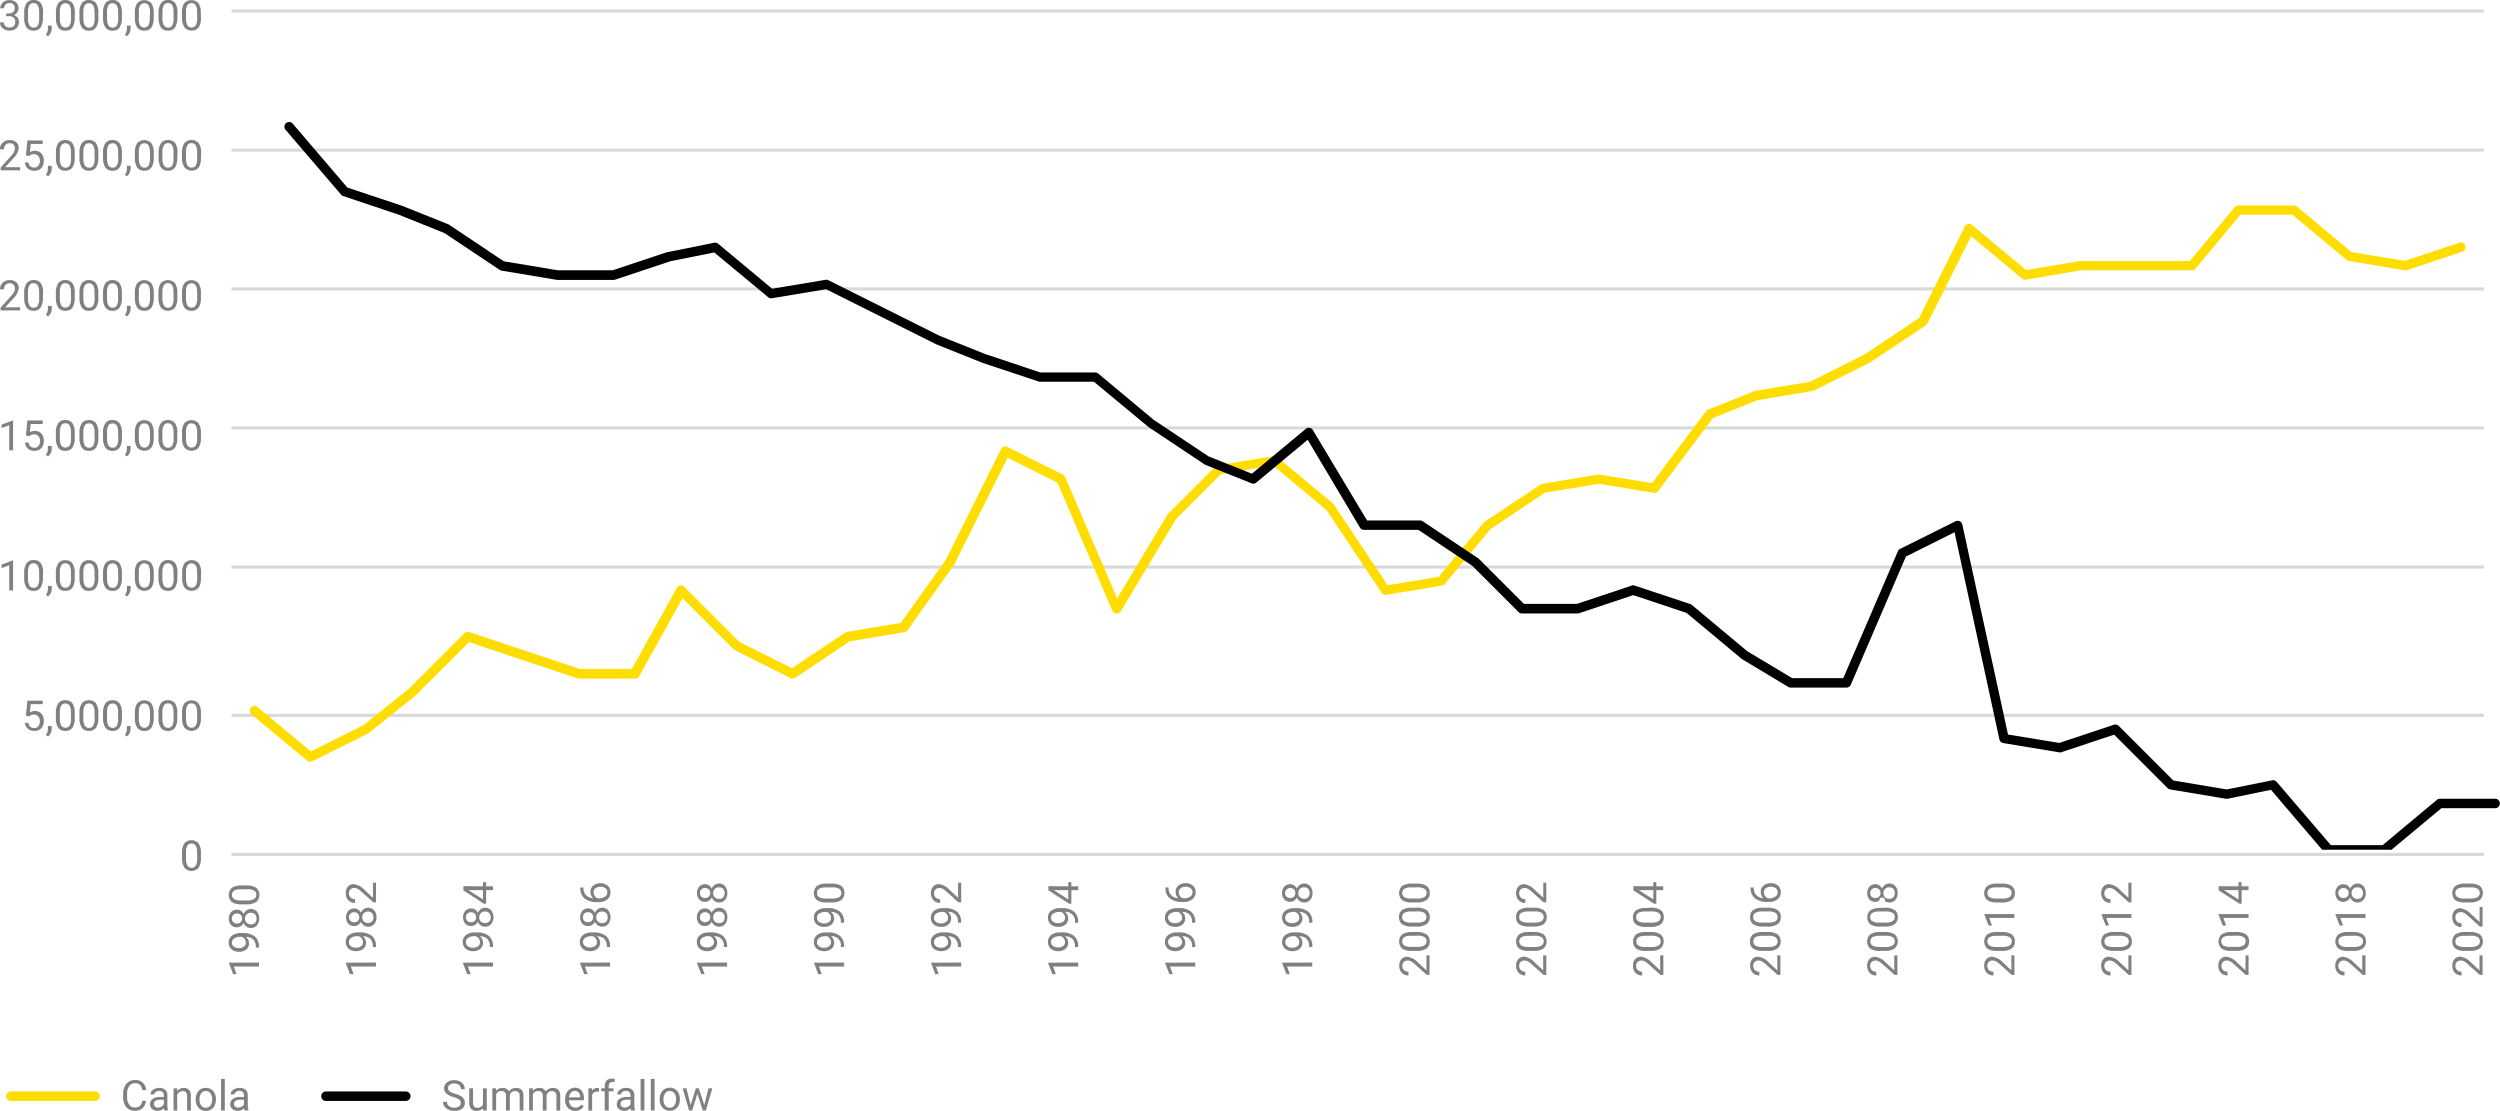 <svg id="Layer_1" data-name="Layer 1" xmlns="http://www.w3.org/2000/svg" xmlns:xlink="http://www.w3.org/1999/xlink" viewBox="0 0 595.18 264.47"><defs><style>.cls-1{fill:none;}.cls-2{fill:gray;}.cls-3{fill:#fcde00;}.cls-4{fill:#d9d9d9;}.cls-5{clip-path:url(#clip-path);}.cls-6{fill:#fd0;}.cls-7{clip-path:url(#clip-path-2);}</style><clipPath id="clip-path" transform="translate(-0.68 -53.9)"><rect class="cls-1" x="54.67" y="55.38" width="538.47" height="200.82"/></clipPath><clipPath id="clip-path-2" transform="translate(-0.68 -53.9)"><rect class="cls-1" x="62.89" y="55.38" width="538.47" height="200.82"/></clipPath></defs><path class="cls-2" d="M2.13,57.11h.68a1.52,1.52,0,0,0,1-.34,1.12,1.12,0,0,0,.36-.88,1.1,1.1,0,0,0-1.24-1.25A1.33,1.33,0,0,0,2,55a1.2,1.2,0,0,0-.35.89H.75a1.81,1.81,0,0,1,.62-1.4,2.21,2.21,0,0,1,1.57-.56,2.25,2.25,0,0,1,1.58.53,1.94,1.94,0,0,1,.57,1.48,1.57,1.57,0,0,1-.3.9,1.89,1.89,0,0,1-.82.65,1.73,1.73,0,0,1,.9.61,1.68,1.68,0,0,1,.32,1,1.92,1.92,0,0,1-.62,1.52,2.32,2.32,0,0,1-1.63.56,2.38,2.38,0,0,1-1.62-.54,1.79,1.79,0,0,1-.63-1.43H1.6a1.19,1.19,0,0,0,.36.9,1.42,1.42,0,0,0,1,.34,1.35,1.35,0,0,0,1-.35,1.26,1.26,0,0,0,.35-1,1.21,1.21,0,0,0-.38-1,1.63,1.63,0,0,0-1.1-.34H2.13Z" transform="translate(-0.68 -53.9)"/><path class="cls-2" d="M10.89,58.07a4.14,4.14,0,0,1-.54,2.36,1.91,1.91,0,0,1-1.69.77A2,2,0,0,1,7,60.45a4,4,0,0,1-.56-2.26V57A4,4,0,0,1,7,54.66a1.94,1.94,0,0,1,1.7-.76,2,2,0,0,1,1.69.73,3.93,3.93,0,0,1,.55,2.27ZM10,56.84a3.34,3.34,0,0,0-.32-1.67,1.1,1.1,0,0,0-1-.53,1.08,1.08,0,0,0-1,.52,3.2,3.2,0,0,0-.33,1.61v1.44a3.44,3.44,0,0,0,.33,1.71,1.13,1.13,0,0,0,1,.55,1.11,1.11,0,0,0,1-.52A3.22,3.22,0,0,0,10,58.32Z" transform="translate(-0.68 -53.9)"/><path class="cls-2" d="M12.11,62.52l-.51-.35a2.33,2.33,0,0,0,.48-1.32V60H13v.7a2.25,2.25,0,0,1-.24,1A2.23,2.23,0,0,1,12.11,62.52Z" transform="translate(-0.68 -53.9)"/><path class="cls-2" d="M18.47,58.07a4.14,4.14,0,0,1-.54,2.36,1.92,1.92,0,0,1-1.7.77,1.94,1.94,0,0,1-1.68-.75A4,4,0,0,1,14,58.19V57a4,4,0,0,1,.55-2.33,1.92,1.92,0,0,1,1.69-.76,2,2,0,0,1,1.69.73,3.84,3.84,0,0,1,.56,2.27Zm-.9-1.23a3.34,3.34,0,0,0-.32-1.67,1.25,1.25,0,0,0-2,0,3.21,3.21,0,0,0-.32,1.61v1.44a3.44,3.44,0,0,0,.33,1.71,1.21,1.21,0,0,0,2,0,3.33,3.33,0,0,0,.34-1.63Z" transform="translate(-0.68 -53.9)"/><path class="cls-2" d="M24.09,58.07a4.05,4.05,0,0,1-.55,2.36,1.9,1.9,0,0,1-1.69.77,1.93,1.93,0,0,1-1.68-.75,3.87,3.87,0,0,1-.57-2.26V57a4,4,0,0,1,.54-2.33,1.94,1.94,0,0,1,1.7-.76,2,2,0,0,1,1.69.73,3.92,3.92,0,0,1,.56,2.27Zm-.91-1.23a3.24,3.24,0,0,0-.32-1.67,1.24,1.24,0,0,0-2,0,3.31,3.31,0,0,0-.33,1.61v1.44a3.32,3.32,0,0,0,.34,1.71,1.11,1.11,0,0,0,1,.55,1.09,1.09,0,0,0,1-.52,3.22,3.22,0,0,0,.34-1.63Z" transform="translate(-0.68 -53.9)"/><path class="cls-2" d="M29.7,58.07a4.14,4.14,0,0,1-.54,2.36,1.91,1.91,0,0,1-1.69.77,2,2,0,0,1-1.69-.75,4,4,0,0,1-.57-2.26V57a4,4,0,0,1,.55-2.33,1.93,1.93,0,0,1,1.7-.76,1.94,1.94,0,0,1,1.68.73,3.84,3.84,0,0,1,.56,2.27Zm-.9-1.23a3.34,3.34,0,0,0-.32-1.67,1.25,1.25,0,0,0-2,0,3.21,3.21,0,0,0-.32,1.61v1.44a3.44,3.44,0,0,0,.33,1.71,1.13,1.13,0,0,0,1,.55,1.11,1.11,0,0,0,1-.52,3.22,3.22,0,0,0,.34-1.63Z" transform="translate(-0.68 -53.9)"/><path class="cls-2" d="M30.92,62.52l-.51-.35a2.4,2.4,0,0,0,.48-1.32V60h.88v.7a2.25,2.25,0,0,1-.24,1A2.23,2.23,0,0,1,30.92,62.52Z" transform="translate(-0.68 -53.9)"/><path class="cls-2" d="M37.28,58.07a4.14,4.14,0,0,1-.54,2.36,1.92,1.92,0,0,1-1.7.77,1.94,1.94,0,0,1-1.68-.75,4,4,0,0,1-.57-2.26V57a4,4,0,0,1,.54-2.33,2.3,2.3,0,0,1,3.39,0,3.92,3.92,0,0,1,.56,2.27Zm-.9-1.23a3.22,3.22,0,0,0-.33-1.67,1.24,1.24,0,0,0-2,0,3.21,3.21,0,0,0-.32,1.61v1.44A3.44,3.44,0,0,0,34,59.92a1.21,1.21,0,0,0,2,0,3.33,3.33,0,0,0,.34-1.63Z" transform="translate(-0.68 -53.9)"/><path class="cls-2" d="M42.89,58.07a4.14,4.14,0,0,1-.54,2.36,1.9,1.9,0,0,1-1.69.77A2,2,0,0,1,39,60.45a4,4,0,0,1-.56-2.26V57A4,4,0,0,1,39,54.66a1.94,1.94,0,0,1,1.7-.76,2,2,0,0,1,1.69.73,3.85,3.85,0,0,1,.55,2.27ZM42,56.84a3.34,3.34,0,0,0-.32-1.67,1.1,1.1,0,0,0-1-.53,1.09,1.09,0,0,0-1,.52,3.31,3.31,0,0,0-.33,1.61v1.44a3.32,3.32,0,0,0,.34,1.71,1.11,1.11,0,0,0,1,.55,1.1,1.1,0,0,0,1-.52A3.22,3.22,0,0,0,42,58.32Z" transform="translate(-0.68 -53.9)"/><path class="cls-2" d="M48.51,58.07A4.14,4.14,0,0,1,48,60.43a2.26,2.26,0,0,1-3.38,0A4,4,0,0,1,44,58.19V57a4,4,0,0,1,.54-2.33,2.3,2.3,0,0,1,3.39,0,3.92,3.92,0,0,1,.56,2.27Zm-.9-1.23a3.22,3.22,0,0,0-.33-1.67,1.08,1.08,0,0,0-1-.53,1.1,1.1,0,0,0-1,.52,3.21,3.21,0,0,0-.32,1.61v1.44a3.44,3.44,0,0,0,.33,1.71,1.21,1.21,0,0,0,2,0,3.33,3.33,0,0,0,.34-1.63Z" transform="translate(-0.68 -53.9)"/><path class="cls-2" d="M5.48,94.45H.82V93.8l2.46-2.74a6,6,0,0,0,.76-1,1.8,1.8,0,0,0,.2-.81,1.29,1.29,0,0,0-.33-.91A1.19,1.19,0,0,0,3,88a1.39,1.39,0,0,0-1,.39,1.44,1.44,0,0,0-.37,1.06H.68a2.06,2.06,0,0,1,.64-1.58A2.31,2.31,0,0,1,3,87.24a2.21,2.21,0,0,1,1.56.52,1.76,1.76,0,0,1,.58,1.38,4.07,4.07,0,0,1-1.34,2.5l-1.9,2.07H5.48Z" transform="translate(-0.68 -53.9)"/><path class="cls-2" d="M6.85,90.88l.36-3.54h3.64v.83H8l-.22,1.94A2.37,2.37,0,0,1,9,89.8a2,2,0,0,1,1.54.65,2.49,2.49,0,0,1,.57,1.73,2.41,2.41,0,0,1-.59,1.73,2.16,2.16,0,0,1-1.66.63A2.24,2.24,0,0,1,7.27,94a2.09,2.09,0,0,1-.67-1.44h.85a1.46,1.46,0,0,0,.44.92,1.36,1.36,0,0,0,.92.31,1.24,1.24,0,0,0,1-.43,1.8,1.8,0,0,0,.36-1.19,1.63,1.63,0,0,0-.39-1.14,1.32,1.32,0,0,0-1-.44,1.53,1.53,0,0,0-.93.26l-.24.2Z" transform="translate(-0.68 -53.9)"/><path class="cls-2" d="M12.11,95.86l-.51-.35a2.28,2.28,0,0,0,.48-1.32v-.81H13v.71a2.42,2.42,0,0,1-.85,1.77Z" transform="translate(-0.68 -53.9)"/><path class="cls-2" d="M18.47,91.42a4.12,4.12,0,0,1-.54,2.35,1.92,1.92,0,0,1-1.7.77,1.94,1.94,0,0,1-1.68-.75A4,4,0,0,1,14,91.54V90.33A4,4,0,0,1,14.53,88a1.92,1.92,0,0,1,1.69-.76,2,2,0,0,1,1.69.74,3.79,3.79,0,0,1,.56,2.26Zm-.9-1.24a3.34,3.34,0,0,0-.32-1.67,1.25,1.25,0,0,0-2,0,3.21,3.21,0,0,0-.32,1.61v1.45a3.43,3.43,0,0,0,.33,1.7,1.11,1.11,0,0,0,1,.55,1.09,1.09,0,0,0,1-.52,3.33,3.33,0,0,0,.34-1.63Z" transform="translate(-0.68 -53.9)"/><path class="cls-2" d="M24.09,91.42a4,4,0,0,1-.55,2.35,1.9,1.9,0,0,1-1.69.77,1.93,1.93,0,0,1-1.68-.75,3.84,3.84,0,0,1-.57-2.25V90.33A4.07,4.07,0,0,1,20.14,88a1.94,1.94,0,0,1,1.7-.76,2,2,0,0,1,1.69.74,3.86,3.86,0,0,1,.56,2.26Zm-.91-1.24a3.24,3.24,0,0,0-.32-1.67,1.24,1.24,0,0,0-2,0,3.31,3.31,0,0,0-.33,1.61v1.45a3.31,3.31,0,0,0,.34,1.7,1.11,1.11,0,0,0,1,.55,1.07,1.07,0,0,0,1-.52,3.22,3.22,0,0,0,.34-1.63Z" transform="translate(-0.68 -53.9)"/><path class="cls-2" d="M29.7,91.42a4.12,4.12,0,0,1-.54,2.35,1.91,1.91,0,0,1-1.69.77,2,2,0,0,1-1.69-.75,4,4,0,0,1-.57-2.25V90.33A4,4,0,0,1,25.76,88a1.93,1.93,0,0,1,1.7-.76,2,2,0,0,1,1.68.74,3.79,3.79,0,0,1,.56,2.26Zm-.9-1.24a3.34,3.34,0,0,0-.32-1.67,1.25,1.25,0,0,0-2,0,3.21,3.21,0,0,0-.32,1.61v1.45a3.43,3.43,0,0,0,.33,1.7,1.13,1.13,0,0,0,1,.55,1.09,1.09,0,0,0,1-.52,3.22,3.22,0,0,0,.34-1.63Z" transform="translate(-0.68 -53.9)"/><path class="cls-2" d="M30.92,95.86l-.51-.35a2.35,2.35,0,0,0,.48-1.32v-.81h.88v.71a2.42,2.42,0,0,1-.85,1.77Z" transform="translate(-0.68 -53.9)"/><path class="cls-2" d="M37.28,91.42a4.12,4.12,0,0,1-.54,2.35,1.92,1.92,0,0,1-1.7.77,1.94,1.94,0,0,1-1.68-.75,3.91,3.91,0,0,1-.57-2.25V90.33A4.07,4.07,0,0,1,33.33,88a2.29,2.29,0,0,1,3.39,0,3.86,3.86,0,0,1,.56,2.26Zm-.9-1.24a3.22,3.22,0,0,0-.33-1.67,1.24,1.24,0,0,0-2,0,3.21,3.21,0,0,0-.32,1.61v1.45a3.43,3.43,0,0,0,.33,1.7,1.11,1.11,0,0,0,1,.55,1.09,1.09,0,0,0,1-.52,3.33,3.33,0,0,0,.34-1.63Z" transform="translate(-0.68 -53.9)"/><path class="cls-2" d="M42.89,91.42a4.12,4.12,0,0,1-.54,2.35,1.9,1.9,0,0,1-1.69.77A2,2,0,0,1,39,93.79a3.92,3.92,0,0,1-.56-2.25V90.33A4.07,4.07,0,0,1,39,88a1.94,1.94,0,0,1,1.7-.76,2,2,0,0,1,1.69.74,3.79,3.79,0,0,1,.55,2.26ZM42,90.18a3.34,3.34,0,0,0-.32-1.67,1.12,1.12,0,0,0-1-.53,1.11,1.11,0,0,0-1,.52,3.31,3.31,0,0,0-.33,1.61v1.45a3.31,3.31,0,0,0,.34,1.7,1.11,1.11,0,0,0,1,.55,1.08,1.08,0,0,0,1-.52A3.22,3.22,0,0,0,42,91.66Z" transform="translate(-0.68 -53.9)"/><path class="cls-2" d="M48.51,91.42A4.12,4.12,0,0,1,48,93.77a2.26,2.26,0,0,1-3.38,0A3.91,3.91,0,0,1,44,91.54V90.33A4.07,4.07,0,0,1,44.56,88,2.29,2.29,0,0,1,48,88a3.86,3.86,0,0,1,.56,2.26Zm-.9-1.24a3.22,3.22,0,0,0-.33-1.67,1.1,1.1,0,0,0-1-.53,1.12,1.12,0,0,0-1,.52,3.21,3.21,0,0,0-.32,1.61v1.45a3.43,3.43,0,0,0,.33,1.7,1.11,1.11,0,0,0,1,.55,1.09,1.09,0,0,0,1-.52,3.33,3.33,0,0,0,.34-1.63Z" transform="translate(-0.68 -53.9)"/><path class="cls-2" d="M5.48,127.79H.82v-.65l2.46-2.73a6,6,0,0,0,.76-1,1.8,1.8,0,0,0,.2-.81,1.29,1.29,0,0,0-.33-.91,1.19,1.19,0,0,0-.9-.36,1.39,1.39,0,0,0-1,.39,1.44,1.44,0,0,0-.37,1.06H.68a2.06,2.06,0,0,1,.64-1.58A2.31,2.31,0,0,1,3,120.58a2.26,2.26,0,0,1,1.56.52,1.77,1.77,0,0,1,.58,1.39A4.09,4.09,0,0,1,3.81,125l-1.9,2.06H5.48Z" transform="translate(-0.68 -53.9)"/><path class="cls-2" d="M10.89,124.76a4.16,4.16,0,0,1-.54,2.36,1.94,1.94,0,0,1-1.69.77A1.94,1.94,0,0,1,7,127.13a3.92,3.92,0,0,1-.56-2.25v-1.21A4.07,4.07,0,0,1,7,121.34a2,2,0,0,1,1.7-.76,2,2,0,0,1,1.69.74,3.9,3.9,0,0,1,.55,2.27Zm-.9-1.24a3.37,3.37,0,0,0-.32-1.67,1.12,1.12,0,0,0-1-.53,1.09,1.09,0,0,0-1,.53,3.16,3.16,0,0,0-.33,1.6v1.45a3.4,3.4,0,0,0,.33,1.7,1.11,1.11,0,0,0,1,.55,1.09,1.09,0,0,0,1-.52A3.19,3.19,0,0,0,10,125Z" transform="translate(-0.68 -53.9)"/><path class="cls-2" d="M12.11,129.21l-.51-.36a2.27,2.27,0,0,0,.48-1.31v-.82H13v.71a2.18,2.18,0,0,1-.24,1A2.27,2.27,0,0,1,12.11,129.21Z" transform="translate(-0.68 -53.9)"/><path class="cls-2" d="M18.47,124.76a4.16,4.16,0,0,1-.54,2.36,1.94,1.94,0,0,1-1.7.77,1.92,1.92,0,0,1-1.68-.76,4,4,0,0,1-.57-2.25v-1.21a4,4,0,0,1,.55-2.33,1.94,1.94,0,0,1,1.69-.76,2,2,0,0,1,1.69.74,3.82,3.82,0,0,1,.56,2.27Zm-.9-1.24a3.37,3.37,0,0,0-.32-1.67,1.13,1.13,0,0,0-1-.53,1.11,1.11,0,0,0-1,.53,3.17,3.17,0,0,0-.32,1.6v1.45a3.4,3.4,0,0,0,.33,1.7,1.21,1.21,0,0,0,2,0,3.3,3.3,0,0,0,.34-1.63Z" transform="translate(-0.68 -53.9)"/><path class="cls-2" d="M24.09,124.76a4.07,4.07,0,0,1-.55,2.36,1.93,1.93,0,0,1-1.69.77,1.91,1.91,0,0,1-1.68-.76,3.84,3.84,0,0,1-.57-2.25v-1.21a4.07,4.07,0,0,1,.54-2.33,2,2,0,0,1,1.7-.76,2,2,0,0,1,1.69.74,3.9,3.9,0,0,1,.56,2.27Zm-.91-1.24a3.26,3.26,0,0,0-.32-1.67,1.24,1.24,0,0,0-2,0,3.27,3.27,0,0,0-.33,1.6v1.45a3.28,3.28,0,0,0,.34,1.7,1.09,1.09,0,0,0,1,.55,1.07,1.07,0,0,0,1-.52,3.19,3.19,0,0,0,.34-1.63Z" transform="translate(-0.68 -53.9)"/><path class="cls-2" d="M29.7,124.76a4.16,4.16,0,0,1-.54,2.36,1.94,1.94,0,0,1-1.69.77,1.94,1.94,0,0,1-1.69-.76,4,4,0,0,1-.57-2.25v-1.21a4,4,0,0,1,.55-2.33,2,2,0,0,1,1.7-.76,2,2,0,0,1,1.68.74,3.82,3.82,0,0,1,.56,2.27Zm-.9-1.24a3.37,3.37,0,0,0-.32-1.67,1.25,1.25,0,0,0-2,0,3.17,3.17,0,0,0-.32,1.6v1.45a3.4,3.4,0,0,0,.33,1.7,1.11,1.11,0,0,0,1,.55,1.09,1.09,0,0,0,1-.52A3.19,3.19,0,0,0,28.8,125Z" transform="translate(-0.68 -53.9)"/><path class="cls-2" d="M30.92,129.21l-.51-.36a2.35,2.35,0,0,0,.48-1.31v-.82h.88v.71a2.18,2.18,0,0,1-.24,1A2.27,2.27,0,0,1,30.92,129.21Z" transform="translate(-0.68 -53.9)"/><path class="cls-2" d="M37.28,124.76a4.16,4.16,0,0,1-.54,2.36,1.94,1.94,0,0,1-1.7.77,1.92,1.92,0,0,1-1.68-.76,3.91,3.91,0,0,1-.57-2.25v-1.21a4.07,4.07,0,0,1,.54-2.33,2.29,2.29,0,0,1,3.39,0,3.9,3.9,0,0,1,.56,2.27Zm-.9-1.24a3.25,3.25,0,0,0-.33-1.67,1.24,1.24,0,0,0-2,0,3.17,3.17,0,0,0-.32,1.6v1.45a3.4,3.4,0,0,0,.33,1.7,1.21,1.21,0,0,0,2,0,3.3,3.3,0,0,0,.34-1.63Z" transform="translate(-0.68 -53.9)"/><path class="cls-2" d="M42.89,124.76a4.16,4.16,0,0,1-.54,2.36,2.25,2.25,0,0,1-3.38,0,3.92,3.92,0,0,1-.56-2.25v-1.21a4.07,4.07,0,0,1,.54-2.33,2.29,2.29,0,0,1,3.39,0,3.83,3.83,0,0,1,.55,2.27Zm-.9-1.24a3.37,3.37,0,0,0-.32-1.67,1.12,1.12,0,0,0-1-.53,1.1,1.1,0,0,0-1,.53,3.27,3.27,0,0,0-.33,1.6v1.45a3.28,3.28,0,0,0,.34,1.7,1.09,1.09,0,0,0,1,.55,1.08,1.08,0,0,0,1-.52A3.19,3.19,0,0,0,42,125Z" transform="translate(-0.68 -53.9)"/><path class="cls-2" d="M48.51,124.76a4.16,4.16,0,0,1-.54,2.36,1.94,1.94,0,0,1-1.7.77,1.91,1.91,0,0,1-1.68-.76,3.91,3.91,0,0,1-.57-2.25v-1.21a4.07,4.07,0,0,1,.54-2.33,2.29,2.29,0,0,1,3.39,0,3.9,3.9,0,0,1,.56,2.27Zm-.9-1.24a3.25,3.25,0,0,0-.33-1.67,1.24,1.24,0,0,0-2,0,3.17,3.17,0,0,0-.32,1.6v1.45a3.4,3.4,0,0,0,.33,1.7,1.21,1.21,0,0,0,2,0,3.3,3.3,0,0,0,.34-1.63Z" transform="translate(-0.68 -53.9)"/><path class="cls-2" d="M3.79,161.13H2.88v-6l-1.82.67V155l2.59-1h.14Z" transform="translate(-0.68 -53.9)"/><path class="cls-2" d="M6.85,157.57,7.21,154h3.64v.84H8l-.22,1.94A2.27,2.27,0,0,1,9,156.49a1.94,1.94,0,0,1,1.54.64,2.53,2.53,0,0,1,.57,1.74,2.41,2.41,0,0,1-.59,1.73,2.16,2.16,0,0,1-1.66.63,2.24,2.24,0,0,1-1.54-.52,2.09,2.09,0,0,1-.67-1.45h.85a1.41,1.41,0,0,0,.44.92,1.31,1.31,0,0,0,.92.31,1.21,1.21,0,0,0,1-.43,1.77,1.77,0,0,0,.36-1.18,1.65,1.65,0,0,0-.39-1.15,1.31,1.31,0,0,0-1-.43,1.53,1.53,0,0,0-.93.26l-.24.19Z" transform="translate(-0.68 -53.9)"/><path class="cls-2" d="M12.11,162.55l-.51-.35a2.33,2.33,0,0,0,.48-1.32v-.82H13v.71a2.25,2.25,0,0,1-.24,1A2.23,2.23,0,0,1,12.11,162.55Z" transform="translate(-0.68 -53.9)"/><path class="cls-2" d="M18.47,158.1a4.16,4.16,0,0,1-.54,2.36,1.94,1.94,0,0,1-1.7.77,1.94,1.94,0,0,1-1.68-.75,4.05,4.05,0,0,1-.57-2.26V157a3.94,3.94,0,0,1,.55-2.33,1.93,1.93,0,0,1,1.69-.77,2,2,0,0,1,1.69.74,3.84,3.84,0,0,1,.56,2.27Zm-.9-1.24a3.37,3.37,0,0,0-.32-1.67,1.12,1.12,0,0,0-1-.52,1.1,1.1,0,0,0-1,.52,3.19,3.19,0,0,0-.32,1.61v1.44a3.37,3.37,0,0,0,.33,1.7,1.21,1.21,0,0,0,2,0,3.27,3.27,0,0,0,.34-1.63Z" transform="translate(-0.68 -53.9)"/><path class="cls-2" d="M24.09,158.1a4.07,4.07,0,0,1-.55,2.36,1.93,1.93,0,0,1-1.69.77,1.93,1.93,0,0,1-1.68-.75,3.89,3.89,0,0,1-.57-2.26V157a4,4,0,0,1,.54-2.33,1.94,1.94,0,0,1,1.7-.77,2,2,0,0,1,1.69.74,3.92,3.92,0,0,1,.56,2.27Zm-.91-1.24a3.26,3.26,0,0,0-.32-1.67,1.25,1.25,0,0,0-2,0,3.28,3.28,0,0,0-.33,1.61v1.44a3.26,3.26,0,0,0,.34,1.7,1.09,1.09,0,0,0,1,.55,1.07,1.07,0,0,0,1-.52,3.17,3.17,0,0,0,.34-1.63Z" transform="translate(-0.68 -53.9)"/><path class="cls-2" d="M29.7,158.1a4.16,4.16,0,0,1-.54,2.36,1.94,1.94,0,0,1-1.69.77,2,2,0,0,1-1.69-.75,4.05,4.05,0,0,1-.57-2.26V157a3.94,3.94,0,0,1,.55-2.33,1.93,1.93,0,0,1,1.7-.77,2,2,0,0,1,1.68.74,3.84,3.84,0,0,1,.56,2.27Zm-.9-1.24a3.37,3.37,0,0,0-.32-1.67,1.26,1.26,0,0,0-2,0,3.19,3.19,0,0,0-.32,1.61v1.44a3.37,3.37,0,0,0,.33,1.7,1.11,1.11,0,0,0,1,.55,1.09,1.09,0,0,0,1-.52,3.17,3.17,0,0,0,.34-1.63Z" transform="translate(-0.68 -53.9)"/><path class="cls-2" d="M30.92,162.55l-.51-.35a2.4,2.4,0,0,0,.48-1.32v-.82h.88v.71a2.25,2.25,0,0,1-.24,1A2.23,2.23,0,0,1,30.92,162.55Z" transform="translate(-0.68 -53.9)"/><path class="cls-2" d="M37.28,158.1a4.16,4.16,0,0,1-.54,2.36,2.26,2.26,0,0,1-3.38,0,4,4,0,0,1-.57-2.26V157a4,4,0,0,1,.54-2.33,2.28,2.28,0,0,1,3.39,0,3.92,3.92,0,0,1,.56,2.27Zm-.9-1.24a3.25,3.25,0,0,0-.33-1.67,1.25,1.25,0,0,0-2,0,3.19,3.19,0,0,0-.32,1.61v1.44a3.37,3.37,0,0,0,.33,1.7,1.21,1.21,0,0,0,2,0,3.27,3.27,0,0,0,.34-1.63Z" transform="translate(-0.68 -53.9)"/><path class="cls-2" d="M42.89,158.1a4.16,4.16,0,0,1-.54,2.36,1.93,1.93,0,0,1-1.69.77,2,2,0,0,1-1.69-.75,4,4,0,0,1-.56-2.26V157a4,4,0,0,1,.54-2.33,1.94,1.94,0,0,1,1.7-.77,2,2,0,0,1,1.69.74,3.85,3.85,0,0,1,.55,2.27Zm-.9-1.24a3.37,3.37,0,0,0-.32-1.67,1.12,1.12,0,0,0-1-.52,1.09,1.09,0,0,0-1,.52,3.28,3.28,0,0,0-.33,1.61v1.44a3.26,3.26,0,0,0,.34,1.7,1.09,1.09,0,0,0,1,.55,1.08,1.08,0,0,0,1-.52,3.17,3.17,0,0,0,.34-1.63Z" transform="translate(-0.68 -53.9)"/><path class="cls-2" d="M48.51,158.1a4.16,4.16,0,0,1-.54,2.36,2.26,2.26,0,0,1-3.38,0,4,4,0,0,1-.57-2.26V157a4,4,0,0,1,.54-2.33,2.28,2.28,0,0,1,3.39,0,3.92,3.92,0,0,1,.56,2.27Zm-.9-1.24a3.25,3.25,0,0,0-.33-1.67,1.25,1.25,0,0,0-2,0,3.19,3.19,0,0,0-.32,1.61v1.44a3.37,3.37,0,0,0,.33,1.7,1.21,1.21,0,0,0,2,0,3.27,3.27,0,0,0,.34-1.63Z" transform="translate(-0.68 -53.9)"/><path class="cls-2" d="M3.79,194.47H2.88v-6l-1.82.67v-.82l2.59-1h.14Z" transform="translate(-0.68 -53.9)"/><path class="cls-2" d="M10.89,191.44a4.14,4.14,0,0,1-.54,2.36,1.94,1.94,0,0,1-1.69.77A2,2,0,0,1,7,193.82a4,4,0,0,1-.56-2.26v-1.2A4,4,0,0,1,7,188a1.94,1.94,0,0,1,1.7-.76,2,2,0,0,1,1.69.73,3.93,3.93,0,0,1,.55,2.27Zm-.9-1.23a3.39,3.39,0,0,0-.32-1.68,1.12,1.12,0,0,0-1-.52,1.08,1.08,0,0,0-1,.52,3.2,3.2,0,0,0-.33,1.61v1.44a3.44,3.44,0,0,0,.33,1.71,1.12,1.12,0,0,0,1,.54,1.1,1.1,0,0,0,1-.51,3.22,3.22,0,0,0,.34-1.63Z" transform="translate(-0.68 -53.9)"/><path class="cls-2" d="M12.11,195.89l-.51-.35a2.33,2.33,0,0,0,.48-1.32v-.82H13v.71a2.25,2.25,0,0,1-.24,1A2.23,2.23,0,0,1,12.11,195.89Z" transform="translate(-0.68 -53.9)"/><path class="cls-2" d="M18.47,191.44a4.14,4.14,0,0,1-.54,2.36,1.94,1.94,0,0,1-1.7.77,1.94,1.94,0,0,1-1.68-.75,4.05,4.05,0,0,1-.57-2.26v-1.2a4,4,0,0,1,.55-2.33,1.92,1.92,0,0,1,1.69-.76,2,2,0,0,1,1.69.73,3.84,3.84,0,0,1,.56,2.27Zm-.9-1.23a3.39,3.39,0,0,0-.32-1.68,1.12,1.12,0,0,0-1-.52,1.1,1.1,0,0,0-1,.52,3.21,3.21,0,0,0-.32,1.61v1.44a3.44,3.44,0,0,0,.33,1.71,1.22,1.22,0,0,0,2,0,3.33,3.33,0,0,0,.34-1.63Z" transform="translate(-0.68 -53.9)"/><path class="cls-2" d="M24.09,191.44a4.05,4.05,0,0,1-.55,2.36,1.93,1.93,0,0,1-1.69.77,1.93,1.93,0,0,1-1.68-.75,3.89,3.89,0,0,1-.57-2.26v-1.2a4,4,0,0,1,.54-2.33,1.94,1.94,0,0,1,1.7-.76,2,2,0,0,1,1.69.73,3.92,3.92,0,0,1,.56,2.27Zm-.91-1.23a3.28,3.28,0,0,0-.32-1.68,1.25,1.25,0,0,0-2,0,3.31,3.31,0,0,0-.33,1.61v1.44a3.32,3.32,0,0,0,.34,1.71,1.11,1.11,0,0,0,1,.54,1.08,1.08,0,0,0,1-.51,3.22,3.22,0,0,0,.34-1.63Z" transform="translate(-0.68 -53.9)"/><path class="cls-2" d="M29.7,191.44a4.14,4.14,0,0,1-.54,2.36,1.94,1.94,0,0,1-1.69.77,2,2,0,0,1-1.69-.75,4.05,4.05,0,0,1-.57-2.26v-1.2a4,4,0,0,1,.55-2.33,1.93,1.93,0,0,1,1.7-.76,1.94,1.94,0,0,1,1.68.73,3.84,3.84,0,0,1,.56,2.27Zm-.9-1.23a3.39,3.39,0,0,0-.32-1.68,1.26,1.26,0,0,0-2,0,3.21,3.21,0,0,0-.32,1.61v1.44a3.44,3.44,0,0,0,.33,1.71,1.12,1.12,0,0,0,1,.54,1.1,1.1,0,0,0,1-.51,3.22,3.22,0,0,0,.34-1.63Z" transform="translate(-0.68 -53.9)"/><path class="cls-2" d="M30.92,195.89l-.51-.35a2.4,2.4,0,0,0,.48-1.32v-.82h.88v.71a2.25,2.25,0,0,1-.24,1A2.23,2.23,0,0,1,30.92,195.89Z" transform="translate(-0.68 -53.9)"/><path class="cls-2" d="M37.28,191.44a4.14,4.14,0,0,1-.54,2.36,2.26,2.26,0,0,1-3.38,0,4,4,0,0,1-.57-2.26v-1.2a4,4,0,0,1,.54-2.33,2.3,2.3,0,0,1,3.39,0,3.92,3.92,0,0,1,.56,2.27Zm-.9-1.23a3.26,3.26,0,0,0-.33-1.68,1.25,1.25,0,0,0-2,0,3.21,3.21,0,0,0-.32,1.61v1.44a3.44,3.44,0,0,0,.33,1.71,1.22,1.22,0,0,0,2,0,3.33,3.33,0,0,0,.34-1.63Z" transform="translate(-0.68 -53.9)"/><path class="cls-2" d="M42.89,191.44a4.14,4.14,0,0,1-.54,2.36,1.93,1.93,0,0,1-1.69.77,2,2,0,0,1-1.69-.75,4,4,0,0,1-.56-2.26v-1.2A4,4,0,0,1,39,188a1.94,1.94,0,0,1,1.7-.76,2,2,0,0,1,1.69.73,3.85,3.85,0,0,1,.55,2.27Zm-.9-1.23a3.39,3.39,0,0,0-.32-1.68,1.12,1.12,0,0,0-1-.52,1.09,1.09,0,0,0-1,.52,3.31,3.31,0,0,0-.33,1.61v1.44a3.32,3.32,0,0,0,.34,1.71,1.11,1.11,0,0,0,1,.54,1.09,1.09,0,0,0,1-.51,3.22,3.22,0,0,0,.34-1.63Z" transform="translate(-0.68 -53.9)"/><path class="cls-2" d="M48.51,191.44A4.14,4.14,0,0,1,48,193.8a2.26,2.26,0,0,1-3.38,0,4,4,0,0,1-.57-2.26v-1.2a4,4,0,0,1,.54-2.33A2.3,2.3,0,0,1,48,188a3.92,3.92,0,0,1,.56,2.27Zm-.9-1.23a3.26,3.26,0,0,0-.33-1.68,1.25,1.25,0,0,0-2,0,3.21,3.21,0,0,0-.32,1.61v1.44a3.44,3.44,0,0,0,.33,1.71,1.22,1.22,0,0,0,2,0,3.33,3.33,0,0,0,.34-1.63Z" transform="translate(-0.68 -53.9)"/><path class="cls-2" d="M6.85,224.25l.36-3.54h3.64v.83H8l-.22,1.94A2.37,2.37,0,0,1,9,223.17a2,2,0,0,1,1.54.64,2.53,2.53,0,0,1,.57,1.74,2.41,2.41,0,0,1-.59,1.73,2.16,2.16,0,0,1-1.66.63,2.24,2.24,0,0,1-1.54-.52A2.09,2.09,0,0,1,6.6,226h.85a1.46,1.46,0,0,0,.44.92,1.36,1.36,0,0,0,.92.31,1.24,1.24,0,0,0,1-.43,1.82,1.82,0,0,0,.36-1.19,1.63,1.63,0,0,0-.39-1.14,1.32,1.32,0,0,0-1-.44,1.53,1.53,0,0,0-.93.26l-.24.2Z" transform="translate(-0.68 -53.9)"/><path class="cls-2" d="M12.11,229.23l-.51-.35a2.3,2.3,0,0,0,.48-1.32v-.81H13v.71a2.42,2.42,0,0,1-.85,1.77Z" transform="translate(-0.68 -53.9)"/><path class="cls-2" d="M18.47,224.78a4.14,4.14,0,0,1-.54,2.36,1.92,1.92,0,0,1-1.7.77,1.94,1.94,0,0,1-1.68-.75,4,4,0,0,1-.57-2.25V223.7a4,4,0,0,1,.55-2.33,1.92,1.92,0,0,1,1.69-.76,2,2,0,0,1,1.69.73,3.84,3.84,0,0,1,.56,2.27Zm-.9-1.23a3.34,3.34,0,0,0-.32-1.67,1.25,1.25,0,0,0-2,0,3.21,3.21,0,0,0-.32,1.61v1.45a3.43,3.43,0,0,0,.33,1.7,1.21,1.21,0,0,0,2,0,3.33,3.33,0,0,0,.34-1.63Z" transform="translate(-0.68 -53.9)"/><path class="cls-2" d="M24.09,224.78a4.05,4.05,0,0,1-.55,2.36,1.9,1.9,0,0,1-1.69.77,1.93,1.93,0,0,1-1.68-.75,3.84,3.84,0,0,1-.57-2.25V223.7a4.07,4.07,0,0,1,.54-2.33,1.94,1.94,0,0,1,1.7-.76,2,2,0,0,1,1.69.73,3.92,3.92,0,0,1,.56,2.27Zm-.91-1.23a3.24,3.24,0,0,0-.32-1.67,1.24,1.24,0,0,0-2,0,3.31,3.31,0,0,0-.33,1.61v1.45a3.31,3.31,0,0,0,.34,1.7,1.11,1.11,0,0,0,1,.55,1.09,1.09,0,0,0,1-.52,3.22,3.22,0,0,0,.34-1.63Z" transform="translate(-0.68 -53.9)"/><path class="cls-2" d="M29.7,224.78a4.14,4.14,0,0,1-.54,2.36,1.91,1.91,0,0,1-1.69.77,2,2,0,0,1-1.69-.75,4,4,0,0,1-.57-2.25V223.7a4,4,0,0,1,.55-2.33,1.93,1.93,0,0,1,1.7-.76,1.94,1.94,0,0,1,1.68.73,3.84,3.84,0,0,1,.56,2.27Zm-.9-1.23a3.34,3.34,0,0,0-.32-1.67,1.25,1.25,0,0,0-2,0,3.21,3.21,0,0,0-.32,1.61v1.45a3.43,3.43,0,0,0,.33,1.7,1.13,1.13,0,0,0,1,.55,1.11,1.11,0,0,0,1-.52A3.22,3.22,0,0,0,28.8,225Z" transform="translate(-0.68 -53.9)"/><path class="cls-2" d="M30.92,229.23l-.51-.35a2.38,2.38,0,0,0,.48-1.32v-.81h.88v.71a2.42,2.42,0,0,1-.85,1.77Z" transform="translate(-0.68 -53.9)"/><path class="cls-2" d="M37.28,224.78a4.14,4.14,0,0,1-.54,2.36,1.92,1.92,0,0,1-1.7.77,1.94,1.94,0,0,1-1.68-.75,3.91,3.91,0,0,1-.57-2.25V223.7a4.07,4.07,0,0,1,.54-2.33,2.3,2.3,0,0,1,3.39,0,3.92,3.92,0,0,1,.56,2.27Zm-.9-1.23a3.22,3.22,0,0,0-.33-1.67,1.24,1.24,0,0,0-2,0,3.21,3.21,0,0,0-.32,1.61v1.45a3.43,3.43,0,0,0,.33,1.7,1.21,1.21,0,0,0,2,0,3.33,3.33,0,0,0,.34-1.63Z" transform="translate(-0.68 -53.9)"/><path class="cls-2" d="M42.89,224.78a4.14,4.14,0,0,1-.54,2.36,1.9,1.9,0,0,1-1.69.77,2,2,0,0,1-1.69-.75,3.92,3.92,0,0,1-.56-2.25V223.7a4.07,4.07,0,0,1,.54-2.33,1.94,1.94,0,0,1,1.7-.76,2,2,0,0,1,1.69.73,3.85,3.85,0,0,1,.55,2.27Zm-.9-1.23a3.34,3.34,0,0,0-.32-1.67,1.12,1.12,0,0,0-1-.53,1.11,1.11,0,0,0-1,.52,3.31,3.31,0,0,0-.33,1.61v1.45a3.31,3.31,0,0,0,.34,1.7,1.11,1.11,0,0,0,1,.55,1.1,1.1,0,0,0,1-.52A3.22,3.22,0,0,0,42,225Z" transform="translate(-0.68 -53.9)"/><path class="cls-2" d="M48.51,224.78a4.14,4.14,0,0,1-.54,2.36,2.26,2.26,0,0,1-3.38,0,3.91,3.91,0,0,1-.57-2.25V223.7a4.07,4.07,0,0,1,.54-2.33,2.3,2.3,0,0,1,3.39,0,3.92,3.92,0,0,1,.56,2.27Zm-.9-1.23a3.22,3.22,0,0,0-.33-1.67,1.1,1.1,0,0,0-1-.53,1.12,1.12,0,0,0-1,.52,3.21,3.21,0,0,0-.32,1.61v1.45a3.43,3.43,0,0,0,.33,1.7,1.21,1.21,0,0,0,2,0,3.33,3.33,0,0,0,.34-1.63Z" transform="translate(-0.68 -53.9)"/><path class="cls-2" d="M48.51,258.13a4.12,4.12,0,0,1-.54,2.35,2.24,2.24,0,0,1-3.38,0,3.91,3.91,0,0,1-.57-2.25V257a4.07,4.07,0,0,1,.54-2.33,2.29,2.29,0,0,1,3.39,0,3.88,3.88,0,0,1,.56,2.26Zm-.9-1.24a3.25,3.25,0,0,0-.33-1.67,1.24,1.24,0,0,0-2,0,3.15,3.15,0,0,0-.32,1.6v1.45a3.4,3.4,0,0,0,.33,1.7,1.21,1.21,0,0,0,2,0,3.3,3.3,0,0,0,.34-1.63Z" transform="translate(-0.68 -53.9)"/><path class="cls-2" d="M62.34,283.05V284h-6l.67,1.82h-.82l-1-2.59v-.14Z" transform="translate(-0.68 -53.9)"/><path class="cls-2" d="M59.21,276.94a2.14,2.14,0,0,1,.55.68,1.88,1.88,0,0,1,.2.86,1.91,1.91,0,0,1-.3,1.07,2,2,0,0,1-.85.7,2.86,2.86,0,0,1-1.22.25,3,3,0,0,1-1.28-.27,2,2,0,0,1-.88-.77,2.2,2.2,0,0,1-.3-1.16,2,2,0,0,1,.79-1.66,3.41,3.41,0,0,1,2.15-.61h.27a4.54,4.54,0,0,1,3,.82,3.12,3.12,0,0,1,1,2.48v.17h-.76v-.19a2.56,2.56,0,0,0-.58-1.72A2.49,2.49,0,0,0,59.21,276.94Zm0,1.39a1.45,1.45,0,0,0-.27-.84,1.77,1.77,0,0,0-.69-.56h-.36a2.46,2.46,0,0,0-1.45.39,1.17,1.17,0,0,0-.1,1.93,1.88,1.88,0,0,0,1.2.36,2,2,0,0,0,1.2-.34A1.11,1.11,0,0,0,59.21,278.33Z" transform="translate(-0.68 -53.9)"/><path class="cls-2" d="M57.09,270.47a1.68,1.68,0,0,1,.94.28,1.92,1.92,0,0,1,.65.76,2,2,0,0,1,.7-.88,1.8,1.8,0,0,1,1-.32,1.86,1.86,0,0,1,1.47.62,2.72,2.72,0,0,1,0,3.28,1.89,1.89,0,0,1-1.47.62,1.82,1.82,0,0,1-1-.32,2,2,0,0,1-.7-.87,1.91,1.91,0,0,1-.65.75,1.69,1.69,0,0,1-.94.27,1.85,1.85,0,0,1-1.43-.57,2.44,2.44,0,0,1,0-3A1.86,1.86,0,0,1,57.09,270.47Zm-1.22,2.1a1.17,1.17,0,0,0,.33.86,1.22,1.22,0,0,0,.9.33,1.25,1.25,0,0,0,.88-.32,1.31,1.31,0,0,0,0-1.74,1.25,1.25,0,0,0-.88-.32,1.2,1.2,0,0,0-.88.33A1.16,1.16,0,0,0,55.87,272.57Zm4.53-1.36a1.31,1.31,0,0,0-1,.38,1.48,1.48,0,0,0,0,2,1.37,1.37,0,0,0,1,.37,1.26,1.26,0,0,0,1-.36,1.38,1.38,0,0,0,.35-1,1.4,1.4,0,0,0-.35-1A1.26,1.26,0,0,0,60.4,271.21Z" transform="translate(-0.68 -53.9)"/><path class="cls-2" d="M59.31,264.71a4.18,4.18,0,0,1,2.36.54,2.25,2.25,0,0,1,0,3.38,3.84,3.84,0,0,1-2.25.57H58.22a4.07,4.07,0,0,1-2.33-.54,2.29,2.29,0,0,1,0-3.39,3.9,3.9,0,0,1,2.27-.56Zm-1.24.91a3.26,3.26,0,0,0-1.67.32,1.24,1.24,0,0,0,0,2,3.27,3.27,0,0,0,1.6.33h1.45a3.28,3.28,0,0,0,1.7-.34,1.09,1.09,0,0,0,.55-1,1.07,1.07,0,0,0-.52-1,3.19,3.19,0,0,0-1.63-.34Z" transform="translate(-0.68 -53.9)"/><path class="cls-2" d="M90.2,283.05V284h-6l.67,1.82H84l-1-2.59v-.14Z" transform="translate(-0.68 -53.9)"/><path class="cls-2" d="M87.08,276.79a2.26,2.26,0,0,1,.54.68,1.88,1.88,0,0,1,.2.86,1.91,1.91,0,0,1-.3,1.07,2,2,0,0,1-.85.7,2.86,2.86,0,0,1-1.22.25,3,3,0,0,1-1.28-.27,1.93,1.93,0,0,1-.87-.77,2.12,2.12,0,0,1-.31-1.16,2,2,0,0,1,.79-1.66,3.41,3.41,0,0,1,2.15-.61h.27a4.59,4.59,0,0,1,3,.82,3.19,3.19,0,0,1,1,2.48v.17h-.77v-.19a2.51,2.51,0,0,0-.58-1.72A2.48,2.48,0,0,0,87.08,276.79Zm0,1.39a1.46,1.46,0,0,0-.28-.84,1.77,1.77,0,0,0-.69-.56h-.36a2.46,2.46,0,0,0-1.45.39,1.15,1.15,0,0,0-.55,1,1.16,1.16,0,0,0,.45,1,1.91,1.91,0,0,0,1.21.36,2,2,0,0,0,1.19-.34A1.12,1.12,0,0,0,87.08,278.18Z" transform="translate(-0.68 -53.9)"/><path class="cls-2" d="M85,270.17a1.61,1.61,0,0,1,.94.29,1.82,1.82,0,0,1,.65.75,2.11,2.11,0,0,1,.7-.88,1.8,1.8,0,0,1,1-.32,1.86,1.86,0,0,1,1.47.62,2.38,2.38,0,0,1,.55,1.64,2.41,2.41,0,0,1-.55,1.64,1.89,1.89,0,0,1-1.47.62,1.82,1.82,0,0,1-1-.32,2,2,0,0,1-.7-.87,1.83,1.83,0,0,1-.65.75,1.69,1.69,0,0,1-.94.27,1.85,1.85,0,0,1-1.43-.57,2.44,2.44,0,0,1,0-3A1.86,1.86,0,0,1,85,270.17Zm-1.21,2.1A1.13,1.13,0,0,0,85,273.46a1.25,1.25,0,0,0,.88-.32,1.31,1.31,0,0,0,0-1.74,1.25,1.25,0,0,0-.88-.32,1.22,1.22,0,0,0-.88.33A1.15,1.15,0,0,0,83.74,272.27Zm4.52-1.36a1.31,1.31,0,0,0-1,.38,1.34,1.34,0,0,0-.38,1,1.29,1.29,0,0,0,1.35,1.35,1.24,1.24,0,0,0,.95-.36,1.34,1.34,0,0,0,.35-1,1.4,1.4,0,0,0-.35-1A1.26,1.26,0,0,0,88.26,270.91Z" transform="translate(-0.68 -53.9)"/><path class="cls-2" d="M90.2,264.06v4.66h-.65l-2.73-2.46a6,6,0,0,0-1-.76,1.79,1.79,0,0,0-.8-.2,1.3,1.3,0,0,0-.92.33,1.18,1.18,0,0,0-.35.9,1.38,1.38,0,0,0,.38,1.05,1.45,1.45,0,0,0,1.07.37v.91a2.07,2.07,0,0,1-1.59-.64,2.35,2.35,0,0,1-.61-1.69,2.26,2.26,0,0,1,.52-1.56,1.77,1.77,0,0,1,1.39-.58,4,4,0,0,1,2.5,1.34l2.06,1.9v-3.57Z" transform="translate(-0.68 -53.9)"/><path class="cls-2" d="M118.06,283.05V284h-6l.67,1.82h-.82l-1-2.59v-.14Z" transform="translate(-0.68 -53.9)"/><path class="cls-2" d="M114.94,276.79a2.26,2.26,0,0,1,.54.68,1.76,1.76,0,0,1,.2.86,1.85,1.85,0,0,1-1.15,1.77,2.85,2.85,0,0,1-1.21.25,3,3,0,0,1-1.29-.27,1.93,1.93,0,0,1-.87-.77,2.21,2.21,0,0,1-.31-1.16,2,2,0,0,1,.79-1.66,3.43,3.43,0,0,1,2.15-.61h.27a4.59,4.59,0,0,1,3,.82,3.19,3.19,0,0,1,1,2.48v.17h-.77v-.19a2.51,2.51,0,0,0-.58-1.72A2.48,2.48,0,0,0,114.94,276.79Zm0,1.39a1.46,1.46,0,0,0-.28-.84,1.77,1.77,0,0,0-.69-.56h-.36a2.48,2.48,0,0,0-1.45.39,1.15,1.15,0,0,0-.55,1,1.16,1.16,0,0,0,.45,1,1.91,1.91,0,0,0,1.21.36,2,2,0,0,0,1.2-.34A1.13,1.13,0,0,0,114.94,278.18Z" transform="translate(-0.68 -53.9)"/><path class="cls-2" d="M112.81,270.17a1.66,1.66,0,0,1,1,.29,1.88,1.88,0,0,1,.64.75,2.11,2.11,0,0,1,.7-.88,1.82,1.82,0,0,1,1-.32,1.86,1.86,0,0,1,1.47.62,2.72,2.72,0,0,1,0,3.28,1.87,1.87,0,0,1-1.47.62,1.82,1.82,0,0,1-1-.32,2,2,0,0,1-.7-.87,1.83,1.83,0,0,1-.65.75,1.69,1.69,0,0,1-.94.27,1.85,1.85,0,0,1-1.43-.57,2.44,2.44,0,0,1,0-3A1.86,1.86,0,0,1,112.81,270.17Zm-1.21,2.1a1.17,1.17,0,0,0,.33.86,1.19,1.19,0,0,0,.89.33,1.24,1.24,0,0,0,.88-.32,1.31,1.31,0,0,0,0-1.74,1.24,1.24,0,0,0-.88-.32,1.22,1.22,0,0,0-.88.33A1.15,1.15,0,0,0,111.6,272.27Zm4.52-1.36a1.29,1.29,0,0,0-1.34,1.37,1.31,1.31,0,0,0,.37,1,1.33,1.33,0,0,0,1,.37,1.28,1.28,0,0,0,1-.36,1.38,1.38,0,0,0,.34-1,1.36,1.36,0,0,0-.35-1A1.26,1.26,0,0,0,116.12,270.91Z" transform="translate(-0.68 -53.9)"/><path class="cls-2" d="M115.67,264.91v-1h.74v1h1.65v.9h-1.65v3.24h-.53L111,265.87v-1Zm0,3.12v-2.22h-3.48l.19.11Z" transform="translate(-0.68 -53.9)"/><path class="cls-2" d="M145.92,283.05V284h-6l.67,1.82h-.82l-1-2.59v-.14Z" transform="translate(-0.68 -53.9)"/><path class="cls-2" d="M142.8,276.79a2.26,2.26,0,0,1,.54.68,1.77,1.77,0,0,1,.21.86,1.87,1.87,0,0,1-1.16,1.77,2.85,2.85,0,0,1-1.21.25,3,3,0,0,1-1.29-.27,1.93,1.93,0,0,1-.87-.77,2.2,2.2,0,0,1-.3-1.16,2,2,0,0,1,.79-1.66,3.39,3.39,0,0,1,2.15-.61h.26a4.59,4.59,0,0,1,3,.82,3.16,3.16,0,0,1,1,2.48v.17h-.77v-.19a2.51,2.51,0,0,0-.58-1.72A2.48,2.48,0,0,0,142.8,276.79Zm0,1.39a1.39,1.39,0,0,0-.28-.84,1.77,1.77,0,0,0-.69-.56h-.36a2.51,2.51,0,0,0-1.45.39,1.18,1.18,0,0,0-.09,1.93,1.87,1.87,0,0,0,1.2.36,2,2,0,0,0,1.2-.34A1.13,1.13,0,0,0,142.8,278.18Z" transform="translate(-0.68 -53.9)"/><path class="cls-2" d="M140.67,270.17a1.66,1.66,0,0,1,1,.29,2,2,0,0,1,.65.75,2.09,2.09,0,0,1,.69-.88,1.82,1.82,0,0,1,1-.32,1.86,1.86,0,0,1,1.47.62,2.72,2.72,0,0,1,0,3.28,1.87,1.87,0,0,1-1.47.62,1.82,1.82,0,0,1-1-.32,2,2,0,0,1-.7-.87,1.83,1.83,0,0,1-.65.75,1.67,1.67,0,0,1-.94.27,1.87,1.87,0,0,1-1.43-.57,2.48,2.48,0,0,1,0-3A1.87,1.87,0,0,1,140.67,270.17Zm-1.21,2.1a1.17,1.17,0,0,0,.33.86,1.37,1.37,0,0,0,1.77,0,1.31,1.31,0,0,0,0-1.74,1.35,1.35,0,0,0-1.76,0A1.15,1.15,0,0,0,139.46,272.27Zm4.52-1.36a1.29,1.29,0,0,0-1.34,1.37,1.31,1.31,0,0,0,.37,1,1.34,1.34,0,0,0,1,.37,1.27,1.27,0,0,0,1-.36,1.38,1.38,0,0,0,.34-1,1.36,1.36,0,0,0-.35-1A1.24,1.24,0,0,0,144,270.91Z" transform="translate(-0.68 -53.9)"/><path class="cls-2" d="M138.81,265.18h.77v.16a2.39,2.39,0,0,0,.62,1.68,2.54,2.54,0,0,0,1.7.72,1.91,1.91,0,0,1-.64-1.53,1.85,1.85,0,0,1,.65-1.48,2.53,2.53,0,0,1,1.69-.56,2.5,2.5,0,0,1,1.76.6,2.07,2.07,0,0,1,.66,1.61,2,2,0,0,1-.78,1.65,3.09,3.09,0,0,1-2,.64h-.35a4.66,4.66,0,0,1-3-.84,3.09,3.09,0,0,1-1.06-2.49Zm3.2,1.18a1.43,1.43,0,0,0,.28.86,1.47,1.47,0,0,0,.7.54h.33a2.3,2.3,0,0,0,1.42-.4,1.16,1.16,0,0,0,.53-1,1.14,1.14,0,0,0-.45-1,1.81,1.81,0,0,0-1.17-.35,1.91,1.91,0,0,0-1.19.35A1.14,1.14,0,0,0,142,266.36Z" transform="translate(-0.68 -53.9)"/><path class="cls-2" d="M173.78,283.05V284h-6l.67,1.82h-.82l-1-2.59v-.14Z" transform="translate(-0.68 -53.9)"/><path class="cls-2" d="M170.66,276.79a2.26,2.26,0,0,1,.54.68,1.77,1.77,0,0,1,.21.86,1.84,1.84,0,0,1-.31,1.07,1.91,1.91,0,0,1-.85.7,2.82,2.82,0,0,1-1.21.25,3,3,0,0,1-1.29-.27,1.93,1.93,0,0,1-.87-.77,2.2,2.2,0,0,1-.3-1.16,2,2,0,0,1,.79-1.66,3.39,3.39,0,0,1,2.15-.61h.26a4.59,4.59,0,0,1,3,.82,3.16,3.16,0,0,1,1,2.48v.17H173v-.19a2.14,2.14,0,0,0-2.36-2.37Zm0,1.39a1.39,1.39,0,0,0-.28-.84,1.64,1.64,0,0,0-.69-.56h-.36a2.45,2.45,0,0,0-1.44.39,1.17,1.17,0,0,0-.1,1.93,1.87,1.87,0,0,0,1.2.36,2,2,0,0,0,1.2-.34A1.13,1.13,0,0,0,170.66,278.18Z" transform="translate(-0.68 -53.9)"/><path class="cls-2" d="M168.53,270.17a1.64,1.64,0,0,1,.95.29,2,2,0,0,1,.65.75,2,2,0,0,1,.7-.88,1.78,1.78,0,0,1,1-.32,1.89,1.89,0,0,1,1.47.62,2.42,2.42,0,0,1,.54,1.64,2.36,2.36,0,0,1-.55,1.64,1.85,1.85,0,0,1-1.46.62,1.8,1.8,0,0,1-1-.32,2,2,0,0,1-.71-.87,1.76,1.76,0,0,1-.65.75,1.67,1.67,0,0,1-.94.27,1.87,1.87,0,0,1-1.43-.57,2.48,2.48,0,0,1,0-3A1.87,1.87,0,0,1,168.53,270.17Zm-1.21,2.1a1.17,1.17,0,0,0,.33.86,1.37,1.37,0,0,0,1.77,0,1.28,1.28,0,0,0,0-1.74,1.21,1.21,0,0,0-.87-.32,1.22,1.22,0,0,0-.89.33A1.15,1.15,0,0,0,167.32,272.27Zm4.53-1.36a1.35,1.35,0,0,0-1,.38,1.34,1.34,0,0,0-.37,1,1.31,1.31,0,0,0,.37,1,1.35,1.35,0,0,0,1,.37,1.26,1.26,0,0,0,1-.36,1.38,1.38,0,0,0,.34-1,1.39,1.39,0,0,0-.34-1A1.27,1.27,0,0,0,171.85,270.91Z" transform="translate(-0.68 -53.9)"/><path class="cls-2" d="M168.53,264.41a1.63,1.63,0,0,1,.95.28,2,2,0,0,1,.65.76,2,2,0,0,1,.7-.88,1.72,1.72,0,0,1,1-.33,1.86,1.86,0,0,1,1.47.63,2.74,2.74,0,0,1,0,3.28,1.85,1.85,0,0,1-1.46.61,1.79,1.79,0,0,1-1-.31,2,2,0,0,1-.71-.87,1.8,1.8,0,0,1-.65.74,1.6,1.6,0,0,1-.94.28,1.84,1.84,0,0,1-1.43-.58,2.47,2.47,0,0,1,0-3A1.84,1.84,0,0,1,168.53,264.41Zm-1.21,2.09a1.18,1.18,0,0,0,.33.87,1.25,1.25,0,0,0,.9.32,1.17,1.17,0,0,0,.87-.32,1.18,1.18,0,0,0,.34-.87,1.14,1.14,0,0,0-.34-.86,1.18,1.18,0,0,0-.87-.33,1.19,1.19,0,0,0-.89.34A1.13,1.13,0,0,0,167.32,266.5Zm4.53-1.35a1.34,1.34,0,0,0-1,.37,1.37,1.37,0,0,0-.37,1,1.3,1.3,0,0,0,.37,1,1.31,1.31,0,0,0,1,.37,1.26,1.26,0,0,0,1-.36,1.63,1.63,0,0,0,0-2A1.27,1.27,0,0,0,171.85,265.15Z" transform="translate(-0.68 -53.9)"/><path class="cls-2" d="M201.65,283.05V284h-6l.66,1.82h-.82l-1-2.59v-.14Z" transform="translate(-0.68 -53.9)"/><path class="cls-2" d="M198.52,276.79a2,2,0,0,1,.54.68,1.77,1.77,0,0,1,.21.86,1.91,1.91,0,0,1-.3,1.07,2,2,0,0,1-.86.7,2.82,2.82,0,0,1-1.21.25,2.93,2.93,0,0,1-1.28-.27,1.9,1.9,0,0,1-.88-.77,2.2,2.2,0,0,1-.3-1.16,2,2,0,0,1,.79-1.66,3.39,3.39,0,0,1,2.15-.61h.26a4.56,4.56,0,0,1,3,.82,3.16,3.16,0,0,1,1,2.48v.17h-.77v-.19a2.14,2.14,0,0,0-2.36-2.37Zm0,1.39a1.39,1.39,0,0,0-.28-.84,1.64,1.64,0,0,0-.69-.56h-.36a2.45,2.45,0,0,0-1.44.39,1.16,1.16,0,0,0-.56,1,1.14,1.14,0,0,0,.46,1,1.87,1.87,0,0,0,1.2.36,2,2,0,0,0,1.2-.34A1.13,1.13,0,0,0,198.52,278.18Z" transform="translate(-0.68 -53.9)"/><path class="cls-2" d="M198.52,271a2.09,2.09,0,0,1,.54.68,1.79,1.79,0,0,1,.21.86,1.89,1.89,0,0,1-.3,1.07,2,2,0,0,1-.86.71,2.82,2.82,0,0,1-1.21.25,2.93,2.93,0,0,1-1.28-.27,2,2,0,0,1-.88-.77,2.2,2.2,0,0,1-.3-1.16,2,2,0,0,1,.79-1.67,3.45,3.45,0,0,1,2.15-.6h.26a4.56,4.56,0,0,1,3,.82,3.14,3.14,0,0,1,1,2.47v.18h-.77v-.19a2.44,2.44,0,0,0-.58-1.72A2.51,2.51,0,0,0,198.52,271Zm0,1.4a1.35,1.35,0,0,0-.28-.84,1.56,1.56,0,0,0-.69-.56h-.36a2.52,2.52,0,0,0-1.44.38,1.17,1.17,0,0,0-.56,1,1.15,1.15,0,0,0,.46,1,1.87,1.87,0,0,0,1.2.36,2,2,0,0,0,1.2-.35A1.1,1.1,0,0,0,198.52,272.42Z" transform="translate(-0.68 -53.9)"/><path class="cls-2" d="M198.61,264.26a4.14,4.14,0,0,1,2.36.54,2.26,2.26,0,0,1,0,3.38,3.86,3.86,0,0,1-2.25.57h-1.21a4,4,0,0,1-2.33-.54,2.3,2.3,0,0,1,0-3.39,3.92,3.92,0,0,1,2.27-.56Zm-1.23.91a3.24,3.24,0,0,0-1.67.32,1.1,1.1,0,0,0-.53,1,1.09,1.09,0,0,0,.52,1,3.31,3.31,0,0,0,1.61.33h1.45a3.41,3.41,0,0,0,1.7-.34,1.21,1.21,0,0,0,0-2,3.35,3.35,0,0,0-1.63-.33Z" transform="translate(-0.68 -53.9)"/><path class="cls-2" d="M229.51,283.05V284h-6l.67,1.82h-.82l-1-2.59v-.14Z" transform="translate(-0.68 -53.9)"/><path class="cls-2" d="M226.38,276.79a2,2,0,0,1,.54.68,1.77,1.77,0,0,1,.21.86,1.91,1.91,0,0,1-.3,1.07,2,2,0,0,1-.86.7,2.82,2.82,0,0,1-1.21.25,3,3,0,0,1-1.28-.27,2,2,0,0,1-.88-.77,2.2,2.2,0,0,1-.3-1.16,2,2,0,0,1,.79-1.66,3.39,3.39,0,0,1,2.15-.61h.26a4.56,4.56,0,0,1,3,.82,3.12,3.12,0,0,1,1,2.48v.17h-.76v-.19a2.51,2.51,0,0,0-.59-1.72A2.47,2.47,0,0,0,226.38,276.79Zm0,1.39a1.39,1.39,0,0,0-.28-.84,1.67,1.67,0,0,0-.68-.56h-.37a2.45,2.45,0,0,0-1.44.39,1.16,1.16,0,0,0-.56,1,1.14,1.14,0,0,0,.46,1,1.87,1.87,0,0,0,1.2.36,2,2,0,0,0,1.2-.34A1.13,1.13,0,0,0,226.38,278.18Z" transform="translate(-0.68 -53.9)"/><path class="cls-2" d="M226.38,271a2.09,2.09,0,0,1,.54.68,1.79,1.79,0,0,1,.21.86,1.89,1.89,0,0,1-.3,1.07,2,2,0,0,1-.86.71,2.82,2.82,0,0,1-1.21.25,3,3,0,0,1-1.28-.27,2.07,2.07,0,0,1-.88-.77,2.2,2.2,0,0,1-.3-1.16,2,2,0,0,1,.79-1.67,3.45,3.45,0,0,1,2.15-.6h.26a4.56,4.56,0,0,1,3,.82,3.1,3.1,0,0,1,1,2.47v.18h-.76v-.19a2.17,2.17,0,0,0-2.37-2.38Zm0,1.4a1.35,1.35,0,0,0-.28-.84,1.6,1.6,0,0,0-.68-.56h-.37a2.52,2.52,0,0,0-1.44.38,1.17,1.17,0,0,0-.56,1,1.15,1.15,0,0,0,.46,1,1.87,1.87,0,0,0,1.2.36,2,2,0,0,0,1.2-.35A1.1,1.1,0,0,0,226.38,272.42Z" transform="translate(-0.68 -53.9)"/><path class="cls-2" d="M229.51,264.06v4.66h-.65l-2.74-2.46a5.58,5.58,0,0,0-1-.76,1.72,1.72,0,0,0-.8-.2,1.29,1.29,0,0,0-.91.33,1.19,1.19,0,0,0-.36.9,1.39,1.39,0,0,0,.39,1.05,1.44,1.44,0,0,0,1.06.37v.91a2.06,2.06,0,0,1-1.58-.64,2.31,2.31,0,0,1-.61-1.69,2.21,2.21,0,0,1,.52-1.56,1.76,1.76,0,0,1,1.38-.58,4,4,0,0,1,2.5,1.34l2.07,1.9v-3.57Z" transform="translate(-0.68 -53.9)"/><path class="cls-2" d="M257.37,283.05V284h-6l.67,1.82h-.82l-1-2.59v-.14Z" transform="translate(-0.68 -53.9)"/><path class="cls-2" d="M254.24,276.79a2.14,2.14,0,0,1,.55.68,1.88,1.88,0,0,1,.2.86,1.91,1.91,0,0,1-.3,1.07,2,2,0,0,1-.85.7,2.9,2.9,0,0,1-1.22.25,3,3,0,0,1-1.28-.27,2,2,0,0,1-.88-.77,2.2,2.2,0,0,1-.3-1.16,2,2,0,0,1,.79-1.66,3.41,3.41,0,0,1,2.15-.61h.26a4.56,4.56,0,0,1,3,.82,3.12,3.12,0,0,1,1,2.48v.17h-.76v-.19a2.51,2.51,0,0,0-.59-1.72A2.45,2.45,0,0,0,254.24,276.79Zm0,1.39a1.45,1.45,0,0,0-.27-.84,1.77,1.77,0,0,0-.69-.56h-.36a2.46,2.46,0,0,0-1.45.39,1.17,1.17,0,0,0-.1,1.93,1.88,1.88,0,0,0,1.2.36,2,2,0,0,0,1.2-.34A1.11,1.11,0,0,0,254.24,278.18Z" transform="translate(-0.68 -53.9)"/><path class="cls-2" d="M254.24,271a2.26,2.26,0,0,1,.55.68,2,2,0,0,1-.1,1.93,2,2,0,0,1-.85.71,2.9,2.9,0,0,1-1.22.25,3,3,0,0,1-1.28-.27,2.07,2.07,0,0,1-.88-.77,2.2,2.2,0,0,1-.3-1.16,2,2,0,0,1,.79-1.67,3.47,3.47,0,0,1,2.15-.6h.26a4.56,4.56,0,0,1,3,.82,3.1,3.1,0,0,1,1,2.47v.18h-.76v-.19a2.17,2.17,0,0,0-2.37-2.38Zm0,1.4a1.4,1.4,0,0,0-.27-.84,1.68,1.68,0,0,0-.69-.56h-.36a2.54,2.54,0,0,0-1.45.38,1.18,1.18,0,0,0-.1,1.94,1.88,1.88,0,0,0,1.2.36,2,2,0,0,0,1.2-.35A1.08,1.08,0,0,0,254.24,272.42Z" transform="translate(-0.68 -53.9)"/><path class="cls-2" d="M255,264.91v-1h.74v1h1.65v.9h-1.65v3.24h-.53l-4.93-3.18v-1Zm0,3.12v-2.22h-3.49l.2.11Z" transform="translate(-0.68 -53.9)"/><path class="cls-2" d="M285.23,283.05V284h-6l.67,1.82h-.82l-1-2.59v-.14Z" transform="translate(-0.68 -53.9)"/><path class="cls-2" d="M282.1,276.79a2.14,2.14,0,0,1,.55.68,1.88,1.88,0,0,1,.2.86,1.91,1.91,0,0,1-.3,1.07,2,2,0,0,1-.85.7,2.86,2.86,0,0,1-1.22.25,3,3,0,0,1-1.28-.27,1.93,1.93,0,0,1-.87-.77,2.12,2.12,0,0,1-.31-1.16,2,2,0,0,1,.79-1.66,3.41,3.41,0,0,1,2.15-.61h.27a4.59,4.59,0,0,1,3,.82,3.15,3.15,0,0,1,1,2.48v.17h-.76v-.19a2.14,2.14,0,0,0-2.37-2.37Zm0,1.39a1.45,1.45,0,0,0-.27-.84,1.77,1.77,0,0,0-.69-.56h-.36a2.46,2.46,0,0,0-1.45.39,1.17,1.17,0,0,0-.1,1.93,1.9,1.9,0,0,0,1.2.36,2,2,0,0,0,1.2-.34A1.11,1.11,0,0,0,282.1,278.18Z" transform="translate(-0.68 -53.9)"/><path class="cls-2" d="M282.1,271a2.26,2.26,0,0,1,.55.68,2,2,0,0,1-.1,1.93,2,2,0,0,1-.85.71,2.86,2.86,0,0,1-1.22.25,3,3,0,0,1-1.28-.27,2,2,0,0,1-.87-.77,2.12,2.12,0,0,1-.31-1.16,2,2,0,0,1,.79-1.67,3.47,3.47,0,0,1,2.15-.6h.27a4.59,4.59,0,0,1,3,.82,3.13,3.13,0,0,1,1,2.47v.18h-.76v-.19a2.49,2.49,0,0,0-.58-1.72A2.54,2.54,0,0,0,282.1,271Zm0,1.4a1.4,1.4,0,0,0-.27-.84,1.68,1.68,0,0,0-.69-.56h-.36a2.54,2.54,0,0,0-1.45.38,1.18,1.18,0,0,0-.1,1.94,1.9,1.9,0,0,0,1.2.36,2,2,0,0,0,1.2-.35A1.08,1.08,0,0,0,282.1,272.42Z" transform="translate(-0.68 -53.9)"/><path class="cls-2" d="M278.12,265.18h.76v.16a2.35,2.35,0,0,0,.63,1.68,2.54,2.54,0,0,0,1.7.72,1.91,1.91,0,0,1-.64-1.53,1.82,1.82,0,0,1,.65-1.48,2.86,2.86,0,0,1,3.45,0,2.07,2.07,0,0,1,.66,1.61,2,2,0,0,1-.79,1.65,3.06,3.06,0,0,1-2,.64h-.34a4.66,4.66,0,0,1-3-.84,3.06,3.06,0,0,1-1.06-2.49Zm3.2,1.18a1.43,1.43,0,0,0,.28.86,1.38,1.38,0,0,0,.7.54h.33a2.29,2.29,0,0,0,1.41-.4,1.17,1.17,0,0,0,.54-1,1.14,1.14,0,0,0-.45-1,1.82,1.82,0,0,0-1.18-.35,1.9,1.9,0,0,0-1.18.35A1.14,1.14,0,0,0,281.32,266.36Z" transform="translate(-0.68 -53.9)"/><path class="cls-2" d="M313.09,283.05V284h-6l.67,1.82h-.82l-1-2.59v-.14Z" transform="translate(-0.68 -53.9)"/><path class="cls-2" d="M310,276.79a2.26,2.26,0,0,1,.54.68,1.88,1.88,0,0,1,.2.86,1.85,1.85,0,0,1-1.15,1.77,2.85,2.85,0,0,1-1.21.25,3,3,0,0,1-1.29-.27,1.93,1.93,0,0,1-.87-.77,2.12,2.12,0,0,1-.31-1.16,2,2,0,0,1,.79-1.66,3.43,3.43,0,0,1,2.15-.61h.27a4.59,4.59,0,0,1,3,.82,3.19,3.19,0,0,1,1,2.48v.17h-.77v-.19a2.51,2.51,0,0,0-.58-1.72A2.48,2.48,0,0,0,310,276.79Zm0,1.39a1.46,1.46,0,0,0-.28-.84,1.77,1.77,0,0,0-.69-.56h-.36a2.48,2.48,0,0,0-1.45.39,1.15,1.15,0,0,0-.55,1,1.16,1.16,0,0,0,.45,1,1.91,1.91,0,0,0,1.21.36,2,2,0,0,0,1.2-.34A1.13,1.13,0,0,0,310,278.18Z" transform="translate(-0.68 -53.9)"/><path class="cls-2" d="M310,271a2.39,2.39,0,0,1,.54.68,1.91,1.91,0,0,1-.95,2.64,2.85,2.85,0,0,1-1.21.25,3,3,0,0,1-1.29-.27,2,2,0,0,1-.87-.77,2.12,2.12,0,0,1-.31-1.16,2,2,0,0,1,.79-1.67,3.49,3.49,0,0,1,2.15-.6h.27a4.59,4.59,0,0,1,3,.82,3.17,3.17,0,0,1,1,2.47v.18h-.77v-.19a2.49,2.49,0,0,0-.58-1.72A2.53,2.53,0,0,0,310,271Zm0,1.4a1.41,1.41,0,0,0-.28-.84A1.68,1.68,0,0,0,309,271h-.36a2.56,2.56,0,0,0-1.45.38,1.19,1.19,0,0,0-.1,1.94,1.91,1.91,0,0,0,1.21.36,2,2,0,0,0,1.2-.35A1.1,1.1,0,0,0,310,272.42Z" transform="translate(-0.68 -53.9)"/><path class="cls-2" d="M307.84,264.41a1.6,1.6,0,0,1,.94.28,1.85,1.85,0,0,1,.65.76,2.05,2.05,0,0,1,.7-.88,1.74,1.74,0,0,1,1-.33,1.84,1.84,0,0,1,1.47.63,2.35,2.35,0,0,1,.55,1.63,2.38,2.38,0,0,1-.55,1.65,1.88,1.88,0,0,1-1.47.61,1.82,1.82,0,0,1-1-.31,2,2,0,0,1-.7-.87,1.87,1.87,0,0,1-.65.74,1.62,1.62,0,0,1-.94.28,1.83,1.83,0,0,1-1.43-.58,2.43,2.43,0,0,1,0-3A1.83,1.83,0,0,1,307.84,264.41Zm-1.21,2.09a1.18,1.18,0,0,0,.33.87,1.23,1.23,0,0,0,.89.32,1.19,1.19,0,0,0,.88-.32,1.18,1.18,0,0,0,.33-.87,1.14,1.14,0,0,0-.33-.86,1.2,1.2,0,0,0-.88-.33,1.18,1.18,0,0,0-.88.34A1.13,1.13,0,0,0,306.63,266.5Zm4.52-1.35a1.32,1.32,0,0,0-1,.37,1.37,1.37,0,0,0-.37,1,1.27,1.27,0,0,0,1.34,1.35,1.24,1.24,0,0,0,1-.36,1.59,1.59,0,0,0,0-2A1.26,1.26,0,0,0,311.15,265.15Z" transform="translate(-0.68 -53.9)"/><path class="cls-2" d="M341,281.36V286h-.65l-2.73-2.46a5.58,5.58,0,0,0-1-.76,1.68,1.68,0,0,0-.8-.21,1.32,1.32,0,0,0-.92.34,1.19,1.19,0,0,0-.35.9,1.42,1.42,0,0,0,.38,1.05,1.51,1.51,0,0,0,1.07.37v.9a2.09,2.09,0,0,1-1.59-.63,2.34,2.34,0,0,1-.6-1.69,2.3,2.3,0,0,1,.51-1.57,1.79,1.79,0,0,1,1.39-.57,4.07,4.07,0,0,1,2.5,1.33l2.07,1.91v-3.57Z" transform="translate(-0.68 -53.9)"/><path class="cls-2" d="M337.92,275.79a4.16,4.16,0,0,1,2.36.54,2,2,0,0,1,.77,1.7,1.93,1.93,0,0,1-.75,1.68,3.89,3.89,0,0,1-2.26.57h-1.2a4,4,0,0,1-2.33-.54,2.3,2.3,0,0,1,0-3.39,3.92,3.92,0,0,1,2.27-.56Zm-1.24.91A3.26,3.26,0,0,0,335,277a1.25,1.25,0,0,0,0,2,3.28,3.28,0,0,0,1.61.33h1.44a3.26,3.26,0,0,0,1.7-.34,1.09,1.09,0,0,0,.55-1,1.08,1.08,0,0,0-.51-1,3.24,3.24,0,0,0-1.64-.34Z" transform="translate(-0.68 -53.9)"/><path class="cls-2" d="M337.92,270a4.16,4.16,0,0,1,2.36.54,1.94,1.94,0,0,1,.77,1.69,2,2,0,0,1-.75,1.69,4.05,4.05,0,0,1-2.26.57h-1.2a4,4,0,0,1-2.33-.55,1.93,1.93,0,0,1-.76-1.7,2,2,0,0,1,.73-1.69,3.93,3.93,0,0,1,2.27-.55Zm-1.24.9a3.37,3.37,0,0,0-1.67.32,1.12,1.12,0,0,0-.52,1,1.08,1.08,0,0,0,.52,1,3.07,3.07,0,0,0,1.61.33h1.44a3.37,3.37,0,0,0,1.7-.33,1.22,1.22,0,0,0,0-2,3.24,3.24,0,0,0-1.64-.34Z" transform="translate(-0.68 -53.9)"/><path class="cls-2" d="M337.92,264.26a4.16,4.16,0,0,1,2.36.54,2,2,0,0,1,.77,1.7,1.93,1.93,0,0,1-.75,1.68,3.89,3.89,0,0,1-2.26.57h-1.2a4,4,0,0,1-2.33-.54,2.3,2.3,0,0,1,0-3.39,3.92,3.92,0,0,1,2.27-.56Zm-1.24.91a3.26,3.26,0,0,0-1.67.32,1.25,1.25,0,0,0,0,2,3.28,3.28,0,0,0,1.61.33h1.44a3.36,3.36,0,0,0,1.7-.34,1.09,1.09,0,0,0,.55-1,1.11,1.11,0,0,0-.51-1,3.36,3.36,0,0,0-1.64-.33Z" transform="translate(-0.68 -53.9)"/><path class="cls-2" d="M368.81,281.36V286h-.64l-2.74-2.46a5.58,5.58,0,0,0-1-.76,1.65,1.65,0,0,0-.8-.21,1.28,1.28,0,0,0-.91.34,1.16,1.16,0,0,0-.36.9,1.42,1.42,0,0,0,.38,1.05,1.51,1.51,0,0,0,1.07.37v.9a2.12,2.12,0,0,1-1.59-.63,2.34,2.34,0,0,1-.6-1.69,2.26,2.26,0,0,1,.52-1.57,1.77,1.77,0,0,1,1.38-.57A4,4,0,0,1,366,283l2.07,1.91v-3.57Z" transform="translate(-0.68 -53.9)"/><path class="cls-2" d="M365.78,275.79a4.14,4.14,0,0,1,2.36.54,2.26,2.26,0,0,1,0,3.38,3.89,3.89,0,0,1-2.26.57h-1.2a4,4,0,0,1-2.33-.54,2.3,2.3,0,0,1,0-3.39,3.92,3.92,0,0,1,2.27-.56Zm-1.23.91a3.21,3.21,0,0,0-1.67.32,1.24,1.24,0,0,0,0,2,3.31,3.31,0,0,0,1.61.33h1.44a3.32,3.32,0,0,0,1.71-.34,1.11,1.11,0,0,0,.55-1,1.09,1.09,0,0,0-.52-1,3.22,3.22,0,0,0-1.63-.34Z" transform="translate(-0.68 -53.9)"/><path class="cls-2" d="M365.78,270a4.14,4.14,0,0,1,2.36.54,1.91,1.91,0,0,1,.77,1.69,2,2,0,0,1-.75,1.69,4.05,4.05,0,0,1-2.26.57h-1.2a4,4,0,0,1-2.33-.55,1.93,1.93,0,0,1-.76-1.7,2,2,0,0,1,.73-1.69,3.93,3.93,0,0,1,2.27-.55Zm-1.23.9a3.32,3.32,0,0,0-1.67.32,1.1,1.1,0,0,0-.53,1,1.08,1.08,0,0,0,.52,1,3.1,3.1,0,0,0,1.61.33h1.44a3.44,3.44,0,0,0,1.71-.33,1.13,1.13,0,0,0,.55-1,1.11,1.11,0,0,0-.52-1,3.22,3.22,0,0,0-1.63-.34Z" transform="translate(-0.68 -53.9)"/><path class="cls-2" d="M368.81,264.06v4.66h-.64l-2.74-2.46a5.58,5.58,0,0,0-1-.76,1.76,1.76,0,0,0-.8-.2,1.27,1.27,0,0,0-.91.33,1.19,1.19,0,0,0-.36.9,1.42,1.42,0,0,0,.38,1.05,1.47,1.47,0,0,0,1.07.37v.91a2.09,2.09,0,0,1-1.59-.64,2.34,2.34,0,0,1-.6-1.69,2.21,2.21,0,0,1,.52-1.56,1.75,1.75,0,0,1,1.38-.58,4,4,0,0,1,2.5,1.34l2.07,1.9v-3.57Z" transform="translate(-0.68 -53.9)"/><path class="cls-2" d="M396.68,281.36V286H396l-2.74-2.46a5.58,5.58,0,0,0-1-.76,1.62,1.62,0,0,0-.8-.21,1.3,1.3,0,0,0-.91.34,1.16,1.16,0,0,0-.36.9,1.42,1.42,0,0,0,.38,1.05,1.53,1.53,0,0,0,1.07.37v.9a2.12,2.12,0,0,1-1.59-.63,2.34,2.34,0,0,1-.6-1.69,2.26,2.26,0,0,1,.52-1.57,1.79,1.79,0,0,1,1.38-.57,4,4,0,0,1,2.5,1.33l2.07,1.91v-3.57Z" transform="translate(-0.68 -53.9)"/><path class="cls-2" d="M393.64,275.79a4.14,4.14,0,0,1,2.36.54,2.26,2.26,0,0,1,0,3.38,3.86,3.86,0,0,1-2.25.57h-1.21a4,4,0,0,1-2.33-.54,2.3,2.3,0,0,1,0-3.39,3.92,3.92,0,0,1,2.27-.56Zm-1.23.91a3.24,3.24,0,0,0-1.67.32,1.24,1.24,0,0,0,0,2,3.31,3.31,0,0,0,1.61.33h1.45a3.31,3.31,0,0,0,1.7-.34,1.11,1.11,0,0,0,.55-1,1.09,1.09,0,0,0-.52-1,3.22,3.22,0,0,0-1.63-.34Z" transform="translate(-0.68 -53.9)"/><path class="cls-2" d="M393.64,270a4.14,4.14,0,0,1,2.36.54,1.91,1.91,0,0,1,.77,1.69A2,2,0,0,1,396,274a4,4,0,0,1-2.25.57h-1.21a4,4,0,0,1-2.33-.55,1.93,1.93,0,0,1-.76-1.7,2,2,0,0,1,.73-1.69,3.93,3.93,0,0,1,2.27-.55Zm-1.23.9a3.34,3.34,0,0,0-1.67.32,1.12,1.12,0,0,0-.53,1,1.1,1.1,0,0,0,.52,1,3.1,3.1,0,0,0,1.61.33h1.45a3.43,3.43,0,0,0,1.7-.33,1.13,1.13,0,0,0,.55-1,1.11,1.11,0,0,0-.52-1,3.22,3.22,0,0,0-1.63-.34Z" transform="translate(-0.68 -53.9)"/><path class="cls-2" d="M394.29,264.91v-1H395v1h1.65v.9H395v3.24h-.54l-4.92-3.18v-1Zm0,3.12v-2.22H390.8l.2.11Z" transform="translate(-0.68 -53.9)"/><path class="cls-2" d="M424.54,281.36V286h-.65l-2.74-2.46a5.58,5.58,0,0,0-1-.76,1.62,1.62,0,0,0-.8-.21,1.3,1.3,0,0,0-.91.34,1.16,1.16,0,0,0-.36.9,1.39,1.39,0,0,0,.39,1.05,1.48,1.48,0,0,0,1.06.37v.9a2.09,2.09,0,0,1-1.58-.63,2.31,2.31,0,0,1-.61-1.69,2.26,2.26,0,0,1,.52-1.57,1.79,1.79,0,0,1,1.38-.57,4,4,0,0,1,2.5,1.33l2.07,1.91v-3.57Z" transform="translate(-0.68 -53.9)"/><path class="cls-2" d="M421.51,275.79a4.12,4.12,0,0,1,2.35.54,2.24,2.24,0,0,1,0,3.38,3.84,3.84,0,0,1-2.25.57h-1.21a4.07,4.07,0,0,1-2.33-.54,1.94,1.94,0,0,1-.76-1.7,2,2,0,0,1,.73-1.69,3.94,3.94,0,0,1,2.27-.56Zm-1.24.91a3.26,3.26,0,0,0-1.67.32,1.24,1.24,0,0,0,0,2,3.24,3.24,0,0,0,1.6.33h1.45a3.28,3.28,0,0,0,1.7-.34,1.2,1.2,0,0,0,0-2,3.19,3.19,0,0,0-1.63-.34Z" transform="translate(-0.68 -53.9)"/><path class="cls-2" d="M421.51,270a4.12,4.12,0,0,1,2.35.54,1.92,1.92,0,0,1,.78,1.69,2,2,0,0,1-.76,1.69,4,4,0,0,1-2.25.57h-1.21a4.06,4.06,0,0,1-2.33-.55,1.93,1.93,0,0,1-.76-1.7,2,2,0,0,1,.73-1.69,4,4,0,0,1,2.27-.55Zm-1.24.9a3.37,3.37,0,0,0-1.67.32,1.12,1.12,0,0,0-.53,1,1.09,1.09,0,0,0,.53,1,3,3,0,0,0,1.6.33h1.45a3.4,3.4,0,0,0,1.7-.33,1.21,1.21,0,0,0,0-2,3.19,3.19,0,0,0-1.63-.34Z" transform="translate(-0.68 -53.9)"/><path class="cls-2" d="M417.42,265.18h.77v.16a2.39,2.39,0,0,0,.62,1.68,2.59,2.59,0,0,0,1.71.72,1.92,1.92,0,0,1-.65-1.53,1.83,1.83,0,0,1,.66-1.48,2.86,2.86,0,0,1,3.45,0,2.07,2.07,0,0,1,.66,1.61,2,2,0,0,1-.79,1.65,3.06,3.06,0,0,1-2,.64h-.34a4.71,4.71,0,0,1-3-.84,3.09,3.09,0,0,1-1.06-2.49Zm3.21,1.18a1.49,1.49,0,0,0,.27.86,1.47,1.47,0,0,0,.7.54h.33a2.3,2.3,0,0,0,1.42-.4,1.17,1.17,0,0,0,.54-1,1.14,1.14,0,0,0-.45-1,1.82,1.82,0,0,0-1.18-.35,1.88,1.88,0,0,0-1.18.35A1.14,1.14,0,0,0,420.63,266.36Z" transform="translate(-0.68 -53.9)"/><path class="cls-2" d="M452.4,281.36V286h-.65L449,283.56a5.58,5.58,0,0,0-1-.76,1.69,1.69,0,0,0-.81-.21,1.3,1.3,0,0,0-.91.34,1.16,1.16,0,0,0-.36.9,1.39,1.39,0,0,0,.39,1.05,1.48,1.48,0,0,0,1.06.37v.9a2.09,2.09,0,0,1-1.58-.63,2.64,2.64,0,0,1-.09-3.26,1.79,1.79,0,0,1,1.39-.57,4.07,4.07,0,0,1,2.5,1.33l2.06,1.91v-3.57Z" transform="translate(-0.68 -53.9)"/><path class="cls-2" d="M449.37,275.79a4.12,4.12,0,0,1,2.35.54,2.24,2.24,0,0,1,0,3.38,3.84,3.84,0,0,1-2.25.57h-1.21a4.07,4.07,0,0,1-2.33-.54,2.29,2.29,0,0,1,0-3.39,3.88,3.88,0,0,1,2.26-.56Zm-1.24.91a3.26,3.26,0,0,0-1.67.32,1.24,1.24,0,0,0,0,2,3.27,3.27,0,0,0,1.6.33h1.45a3.28,3.28,0,0,0,1.7-.34,1.09,1.09,0,0,0,.55-1,1.07,1.07,0,0,0-.52-1,3.19,3.19,0,0,0-1.63-.34Z" transform="translate(-0.68 -53.9)"/><path class="cls-2" d="M449.37,270a4.12,4.12,0,0,1,2.35.54,1.92,1.92,0,0,1,.78,1.69,2,2,0,0,1-.76,1.69,4,4,0,0,1-2.25.57h-1.21A4.06,4.06,0,0,1,446,274a2,2,0,0,1-.76-1.7,2,2,0,0,1,.74-1.69,3.89,3.89,0,0,1,2.26-.55Zm-1.24.9a3.37,3.37,0,0,0-1.67.32,1.12,1.12,0,0,0-.53,1,1.09,1.09,0,0,0,.53,1,3.06,3.06,0,0,0,1.6.33h1.45a3.4,3.4,0,0,0,1.7-.33,1.11,1.11,0,0,0,.55-1,1.09,1.09,0,0,0-.52-1,3.19,3.19,0,0,0-1.63-.34Z" transform="translate(-0.68 -53.9)"/><path class="cls-2" d="M447.14,264.41a1.61,1.61,0,0,1,.95.28,1.85,1.85,0,0,1,.65.76,2,2,0,0,1,.7-.88,1.74,1.74,0,0,1,1-.33,1.84,1.84,0,0,1,1.47.63,2.4,2.4,0,0,1,.55,1.63,2.43,2.43,0,0,1-.55,1.65,1.88,1.88,0,0,1-1.47.61,1.82,1.82,0,0,1-1-.31.69.69,0,1,0-1.35-.13,1.63,1.63,0,0,1-.95.28,1.82,1.82,0,0,1-1.42-.58,2.43,2.43,0,0,1,0-3A1.82,1.82,0,0,1,447.14,264.41Zm-1.21,2.09a1.18,1.18,0,0,0,.33.87,1.25,1.25,0,0,0,.9.32,1.21,1.21,0,0,0,.88-.32,1.18,1.18,0,0,0,.33-.87,1.14,1.14,0,0,0-.33-.86,1.22,1.22,0,0,0-.88-.33,1.17,1.17,0,0,0-.88.34A1.14,1.14,0,0,0,445.93,266.5Zm4.53-1.35a1.3,1.3,0,0,0-1,.37,1.37,1.37,0,0,0-.38,1,1.27,1.27,0,0,0,1.35,1.35,1.26,1.26,0,0,0,1-.36,1.59,1.59,0,0,0,0-2A1.26,1.26,0,0,0,450.46,265.15Z" transform="translate(-0.68 -53.9)"/><path class="cls-2" d="M480.26,281.36V286h-.65l-2.73-2.46a6,6,0,0,0-1-.76,1.69,1.69,0,0,0-.81-.21,1.3,1.3,0,0,0-.91.34,1.15,1.15,0,0,0-.35.9,1.38,1.38,0,0,0,.38,1.05,1.49,1.49,0,0,0,1.07.37v.9a2.09,2.09,0,0,1-1.59-.63,2.35,2.35,0,0,1-.61-1.69,2.3,2.3,0,0,1,.52-1.57,1.79,1.79,0,0,1,1.39-.57,4.07,4.07,0,0,1,2.5,1.33l2.06,1.91v-3.57Z" transform="translate(-0.68 -53.9)"/><path class="cls-2" d="M477.23,275.79a4.16,4.16,0,0,1,2.36.54,2,2,0,0,1,.77,1.7,1.91,1.91,0,0,1-.76,1.68,3.84,3.84,0,0,1-2.25.57h-1.21a4.07,4.07,0,0,1-2.33-.54,2.29,2.29,0,0,1,0-3.39,3.9,3.9,0,0,1,2.27-.56Zm-1.24.91a3.26,3.26,0,0,0-1.67.32,1.25,1.25,0,0,0,0,2,3.27,3.27,0,0,0,1.6.33h1.45a3.26,3.26,0,0,0,1.7-.34,1.09,1.09,0,0,0,.55-1,1.07,1.07,0,0,0-.52-1,3.19,3.19,0,0,0-1.63-.34Z" transform="translate(-0.68 -53.9)"/><path class="cls-2" d="M480.26,271.52v.91h-6l.67,1.82h-.82l-1-2.59v-.14Z" transform="translate(-0.68 -53.9)"/><path class="cls-2" d="M477.23,264.26a4.16,4.16,0,0,1,2.36.54,2,2,0,0,1,.77,1.7,1.91,1.91,0,0,1-.76,1.68,3.84,3.84,0,0,1-2.25.57h-1.21a4.07,4.07,0,0,1-2.33-.54,2.29,2.29,0,0,1,0-3.39,3.9,3.9,0,0,1,2.27-.56Zm-1.24.91a3.26,3.26,0,0,0-1.67.32,1.25,1.25,0,0,0,0,2,3.27,3.27,0,0,0,1.6.33h1.45a3.36,3.36,0,0,0,1.7-.34,1.21,1.21,0,0,0,0-2,3.32,3.32,0,0,0-1.63-.33Z" transform="translate(-0.68 -53.9)"/><path class="cls-2" d="M508.12,281.36V286h-.65l-2.73-2.46a6,6,0,0,0-1-.76,1.68,1.68,0,0,0-.8-.21,1.32,1.32,0,0,0-.92.34,1.19,1.19,0,0,0-.35.9,1.38,1.38,0,0,0,.38,1.05,1.51,1.51,0,0,0,1.07.37v.9a2.09,2.09,0,0,1-1.59-.63,2.35,2.35,0,0,1-.61-1.69,2.3,2.3,0,0,1,.52-1.57,1.79,1.79,0,0,1,1.39-.57,4.07,4.07,0,0,1,2.5,1.33l2.06,1.91v-3.57Z" transform="translate(-0.68 -53.9)"/><path class="cls-2" d="M505.09,275.79a4.16,4.16,0,0,1,2.36.54,2,2,0,0,1,.77,1.7,1.93,1.93,0,0,1-.75,1.68,3.89,3.89,0,0,1-2.26.57H504a4,4,0,0,1-2.33-.54,2.28,2.28,0,0,1,0-3.39,3.9,3.9,0,0,1,2.27-.56Zm-1.24.91a3.26,3.26,0,0,0-1.67.32,1.25,1.25,0,0,0,0,2,3.28,3.28,0,0,0,1.61.33h1.44a3.26,3.26,0,0,0,1.7-.34,1.09,1.09,0,0,0,.55-1,1.07,1.07,0,0,0-.52-1,3.17,3.17,0,0,0-1.63-.34Z" transform="translate(-0.68 -53.9)"/><path class="cls-2" d="M508.12,271.52v.91h-6l.67,1.82H502l-1-2.59v-.14Z" transform="translate(-0.68 -53.9)"/><path class="cls-2" d="M508.12,264.06v4.66h-.65l-2.73-2.46a6,6,0,0,0-1-.76,1.79,1.79,0,0,0-.8-.2,1.31,1.31,0,0,0-.92.33,1.22,1.22,0,0,0-.35.9,1.38,1.38,0,0,0,.38,1.05,1.47,1.47,0,0,0,1.07.37v.91a2.07,2.07,0,0,1-1.59-.64,2.35,2.35,0,0,1-.61-1.69,2.26,2.26,0,0,1,.52-1.56,1.77,1.77,0,0,1,1.39-.58,4,4,0,0,1,2.5,1.34l2.06,1.9v-3.57Z" transform="translate(-0.68 -53.9)"/><path class="cls-2" d="M536,281.36V286h-.65l-2.73-2.46a5.58,5.58,0,0,0-1-.76,1.68,1.68,0,0,0-.8-.21,1.32,1.32,0,0,0-.92.34,1.19,1.19,0,0,0-.35.9,1.42,1.42,0,0,0,.38,1.05,1.51,1.51,0,0,0,1.07.37v.9a2.09,2.09,0,0,1-1.59-.63,2.34,2.34,0,0,1-.6-1.69,2.26,2.26,0,0,1,.52-1.57,1.76,1.76,0,0,1,1.38-.57,4.07,4.07,0,0,1,2.5,1.33l2.07,1.91v-3.57Z" transform="translate(-0.68 -53.9)"/><path class="cls-2" d="M533,275.79a4.16,4.16,0,0,1,2.36.54,2,2,0,0,1,.77,1.7,1.93,1.93,0,0,1-.75,1.68,3.89,3.89,0,0,1-2.26.57h-1.2a4,4,0,0,1-2.33-.54,2.3,2.3,0,0,1,0-3.39,3.92,3.92,0,0,1,2.27-.56Zm-1.23.91A3.28,3.28,0,0,0,530,277a1.25,1.25,0,0,0,0,2,3.28,3.28,0,0,0,1.61.33h1.44a3.26,3.26,0,0,0,1.7-.34,1.09,1.09,0,0,0,.55-1,1.08,1.08,0,0,0-.51-1,3.24,3.24,0,0,0-1.64-.34Z" transform="translate(-0.68 -53.9)"/><path class="cls-2" d="M536,271.52v.91h-6l.67,1.82h-.82l-1-2.59v-.14Z" transform="translate(-0.68 -53.9)"/><path class="cls-2" d="M533.6,264.91v-1h.73v1H536v.9h-1.65v3.24h-.53l-4.93-3.18v-1Zm0,3.12v-2.22h-3.49l.19.11Z" transform="translate(-0.68 -53.9)"/><path class="cls-2" d="M563.84,281.36V286h-.65l-2.73-2.46a5.58,5.58,0,0,0-1-.76,1.65,1.65,0,0,0-.8-.21,1.28,1.28,0,0,0-.91.34,1.16,1.16,0,0,0-.36.9,1.42,1.42,0,0,0,.38,1.05,1.51,1.51,0,0,0,1.07.37v.9a2.12,2.12,0,0,1-1.59-.63,2.34,2.34,0,0,1-.6-1.69,2.26,2.26,0,0,1,.52-1.57,1.77,1.77,0,0,1,1.38-.57A4.07,4.07,0,0,1,561,283l2.07,1.91v-3.57Z" transform="translate(-0.68 -53.9)"/><path class="cls-2" d="M560.81,275.79a4.14,4.14,0,0,1,2.36.54,2,2,0,0,1,.77,1.7,1.93,1.93,0,0,1-.75,1.68,3.89,3.89,0,0,1-2.26.57h-1.2a4,4,0,0,1-2.33-.54,2.3,2.3,0,0,1,0-3.39,3.92,3.92,0,0,1,2.27-.56Zm-1.23.91a3.28,3.28,0,0,0-1.68.32,1.25,1.25,0,0,0,0,2,3.31,3.31,0,0,0,1.61.33H561a3.26,3.26,0,0,0,1.7-.34,1.09,1.09,0,0,0,.55-1,1.08,1.08,0,0,0-.51-1,3.22,3.22,0,0,0-1.63-.34Z" transform="translate(-0.68 -53.9)"/><path class="cls-2" d="M563.84,271.52v.91h-6l.67,1.82h-.82l-1-2.59v-.14Z" transform="translate(-0.68 -53.9)"/><path class="cls-2" d="M558.59,264.41a1.66,1.66,0,0,1,.95.28,2,2,0,0,1,.65.76,2,2,0,0,1,.7-.88,1.72,1.72,0,0,1,1-.33,1.83,1.83,0,0,1,1.46.63,2.35,2.35,0,0,1,.55,1.63,2.38,2.38,0,0,1-.55,1.65,1.85,1.85,0,0,1-1.46.61,1.77,1.77,0,0,1-1-.31,2,2,0,0,1-.71-.87,1.8,1.8,0,0,1-.65.74,1.6,1.6,0,0,1-.94.28,1.84,1.84,0,0,1-1.43-.58,2.47,2.47,0,0,1,0-3A1.84,1.84,0,0,1,558.59,264.41Zm-1.21,2.09a1.18,1.18,0,0,0,.33.87,1.24,1.24,0,0,0,.89.32,1.13,1.13,0,0,0,1.22-1.19,1.14,1.14,0,0,0-.34-.86,1.32,1.32,0,0,0-1.76,0A1.13,1.13,0,0,0,557.38,266.5Zm4.53-1.35a1.33,1.33,0,0,0-1,.37,1.37,1.37,0,0,0-.37,1,1.3,1.3,0,0,0,.37,1,1.31,1.31,0,0,0,1,.37,1.26,1.26,0,0,0,1-.36,1.63,1.63,0,0,0,0-2A1.27,1.27,0,0,0,561.91,265.15Z" transform="translate(-0.68 -53.9)"/><path class="cls-2" d="M591.71,281.36V286h-.65l-2.74-2.46a5.58,5.58,0,0,0-1-.76,1.62,1.62,0,0,0-.8-.21,1.28,1.28,0,0,0-.91.34,1.16,1.16,0,0,0-.36.9,1.42,1.42,0,0,0,.38,1.05,1.51,1.51,0,0,0,1.07.37v.9a2.12,2.12,0,0,1-1.59-.63,2.34,2.34,0,0,1-.6-1.69,2.26,2.26,0,0,1,.52-1.57,1.79,1.79,0,0,1,1.38-.57,4,4,0,0,1,2.5,1.33l2.07,1.91v-3.57Z" transform="translate(-0.68 -53.9)"/><path class="cls-2" d="M588.67,275.79a4.14,4.14,0,0,1,2.36.54,2.26,2.26,0,0,1,0,3.38,3.86,3.86,0,0,1-2.25.57h-1.21a4,4,0,0,1-2.33-.54,2.3,2.3,0,0,1,0-3.39,3.92,3.92,0,0,1,2.27-.56Zm-1.23.91a3.24,3.24,0,0,0-1.67.32,1.1,1.1,0,0,0-.53,1,1.09,1.09,0,0,0,.52,1,3.31,3.31,0,0,0,1.61.33h1.44a3.32,3.32,0,0,0,1.71-.34,1.11,1.11,0,0,0,.55-1,1.09,1.09,0,0,0-.52-1,3.22,3.22,0,0,0-1.63-.34Z" transform="translate(-0.68 -53.9)"/><path class="cls-2" d="M591.71,269.83v4.66h-.65L588.32,272a5.93,5.93,0,0,0-1-.75,1.62,1.62,0,0,0-.8-.21,1.28,1.28,0,0,0-.91.34,1.16,1.16,0,0,0-.36.9,1.42,1.42,0,0,0,.38,1.05,1.51,1.51,0,0,0,1.07.37v.9a2.12,2.12,0,0,1-1.59-.63,2.36,2.36,0,0,1-.6-1.69,2.26,2.26,0,0,1,.52-1.57,1.8,1.8,0,0,1,1.38-.58,4.07,4.07,0,0,1,2.5,1.34L591,273.4v-3.57Z" transform="translate(-0.68 -53.9)"/><path class="cls-2" d="M588.67,264.26a4.14,4.14,0,0,1,2.36.54,2.26,2.26,0,0,1,0,3.38,3.86,3.86,0,0,1-2.25.57h-1.21a4,4,0,0,1-2.33-.54,2.3,2.3,0,0,1,0-3.39,3.92,3.92,0,0,1,2.27-.56Zm-1.23.91a3.24,3.24,0,0,0-1.67.32,1.1,1.1,0,0,0-.53,1,1.09,1.09,0,0,0,.52,1,3.31,3.31,0,0,0,1.61.33h1.44a3.43,3.43,0,0,0,1.71-.34,1.21,1.21,0,0,0,0-2,3.35,3.35,0,0,0-1.63-.33Z" transform="translate(-0.68 -53.9)"/><path class="cls-3" d="M23.18,316h-20a1.13,1.13,0,0,1,0-2.25h20a1.13,1.13,0,1,1,0,2.25Z" transform="translate(-0.68 -53.9)"/><path d="M97.39,316h-19a1.13,1.13,0,1,1,0-2.25h19a1.13,1.13,0,0,1,0,2.25Z" transform="translate(-0.68 -53.9)"/><path class="cls-2" d="M35.42,316a2.66,2.66,0,0,1-.83,1.74,2.74,2.74,0,0,1-1.87.61,2.52,2.52,0,0,1-2-.9A3.67,3.67,0,0,1,30,315v-.68a4,4,0,0,1,.35-1.74,2.71,2.71,0,0,1,1-1.16,2.82,2.82,0,0,1,1.51-.4,2.56,2.56,0,0,1,1.81.63,2.66,2.66,0,0,1,.8,1.75h-.94a2,2,0,0,0-.53-1.23,1.57,1.57,0,0,0-1.14-.38,1.68,1.68,0,0,0-1.41.66,3,3,0,0,0-.51,1.89v.69a3.14,3.14,0,0,0,.48,1.84,1.55,1.55,0,0,0,1.35.69,1.79,1.79,0,0,0,1.2-.36,1.92,1.92,0,0,0,.56-1.23Z" transform="translate(-0.68 -53.9)"/><path class="cls-2" d="M39.82,318.27a1.91,1.91,0,0,1-.13-.56,2,2,0,0,1-1.5.65,1.83,1.83,0,0,1-1.28-.44,1.41,1.41,0,0,1-.5-1.12,1.48,1.48,0,0,1,.62-1.28,3,3,0,0,1,1.77-.46h.88v-.41a1,1,0,0,0-.29-.76,1.15,1.15,0,0,0-.83-.28,1.28,1.28,0,0,0-.81.25.71.71,0,0,0-.33.59h-.91a1.3,1.3,0,0,1,.28-.77,1.92,1.92,0,0,1,.77-.58,2.59,2.59,0,0,1,1-.21,2.1,2.1,0,0,1,1.43.45,1.64,1.64,0,0,1,.54,1.26V317a2.86,2.86,0,0,0,.19,1.16v.08Zm-1.5-.69a1.7,1.7,0,0,0,.81-.22,1.43,1.43,0,0,0,.55-.57V315.7H39c-1.11,0-1.66.33-1.66,1a.82.82,0,0,0,.28.67A1.09,1.09,0,0,0,38.32,317.58Z" transform="translate(-0.68 -53.9)"/><path class="cls-2" d="M42.85,313l0,.67a1.91,1.91,0,0,1,1.58-.76c1.12,0,1.68.63,1.69,1.89v3.49h-.9v-3.5a1.24,1.24,0,0,0-.26-.84,1,1,0,0,0-.8-.28,1.28,1.28,0,0,0-.77.24,1.55,1.55,0,0,0-.52.61v3.77H42V313Z" transform="translate(-0.68 -53.9)"/><path class="cls-2" d="M47.27,315.58a3.17,3.17,0,0,1,.31-1.4,2.22,2.22,0,0,1,2.09-1.29,2.23,2.23,0,0,1,1.75.74,2.9,2.9,0,0,1,.66,2v.06a3.12,3.12,0,0,1-.29,1.39,2.24,2.24,0,0,1-.85.95,2.29,2.29,0,0,1-1.26.34,2.23,2.23,0,0,1-1.74-.74,2.89,2.89,0,0,1-.67-2Zm.91.1a2.25,2.25,0,0,0,.41,1.41,1.38,1.38,0,0,0,2.19,0,2.49,2.49,0,0,0,.4-1.51,2.29,2.29,0,0,0-.41-1.41,1.38,1.38,0,0,0-2.18,0A2.46,2.46,0,0,0,48.18,315.68Z" transform="translate(-0.68 -53.9)"/><path class="cls-2" d="M54.2,318.27h-.9v-7.5h.9Z" transform="translate(-0.68 -53.9)"/><path class="cls-2" d="M58.91,318.27a1.63,1.63,0,0,1-.13-.56,2,2,0,0,1-1.51.65,1.85,1.85,0,0,1-1.28-.44,1.44,1.44,0,0,1-.5-1.12,1.48,1.48,0,0,1,.63-1.28,3,3,0,0,1,1.77-.46h.87v-.41a1,1,0,0,0-.28-.76,1.17,1.17,0,0,0-.83-.28,1.24,1.24,0,0,0-.81.25.71.71,0,0,0-.33.59H55.6a1.24,1.24,0,0,1,.28-.77,2,2,0,0,1,.76-.58,2.61,2.61,0,0,1,1.06-.21,2.11,2.11,0,0,1,1.43.45,1.71,1.71,0,0,1,.54,1.26V317a3.07,3.07,0,0,0,.18,1.16v.08Zm-1.5-.69a1.63,1.63,0,0,0,.8-.22,1.31,1.31,0,0,0,.55-.57V315.7h-.7c-1.11,0-1.66.33-1.66,1a.82.82,0,0,0,.28.67A1.09,1.09,0,0,0,57.41,317.58Z" transform="translate(-0.68 -53.9)"/><path class="cls-2" d="M108.71,315.1a4.5,4.5,0,0,1-1.76-.85,1.67,1.67,0,0,1-.55-1.25,1.73,1.73,0,0,1,.68-1.39,2.61,2.61,0,0,1,1.74-.55,2.9,2.9,0,0,1,1.31.28,2.19,2.19,0,0,1,.89.78,2,2,0,0,1,.31,1.09h-.94a1.29,1.29,0,0,0-.41-1,1.65,1.65,0,0,0-1.16-.37,1.73,1.73,0,0,0-1.08.3,1,1,0,0,0-.39.85.91.91,0,0,0,.37.74,3.71,3.71,0,0,0,1.25.55,5.41,5.41,0,0,1,1.39.55,2,2,0,0,1,.74.7,1.78,1.78,0,0,1,.25.94,1.64,1.64,0,0,1-.68,1.38,2.85,2.85,0,0,1-1.8.52,3.33,3.33,0,0,1-1.37-.28,2.24,2.24,0,0,1-1-.77,1.84,1.84,0,0,1-.34-1.1h.94a1.19,1.19,0,0,0,.48,1,2,2,0,0,0,1.27.38,1.82,1.82,0,0,0,1.14-.31,1.07,1.07,0,0,0,0-1.63A4.21,4.21,0,0,0,108.71,315.1Z" transform="translate(-0.68 -53.9)"/><path class="cls-2" d="M115.67,317.74a1.9,1.9,0,0,1-1.55.62,1.65,1.65,0,0,1-1.29-.49,2.11,2.11,0,0,1-.44-1.45V313h.9v3.42c0,.8.32,1.2,1,1.2a1.35,1.35,0,0,0,1.37-.77V313h.91v5.29h-.86Z" transform="translate(-0.68 -53.9)"/><path class="cls-2" d="M118.77,313l0,.59a1.94,1.94,0,0,1,1.57-.68,1.51,1.51,0,0,1,1.51.85,1.93,1.93,0,0,1,.68-.62,2,2,0,0,1,1-.23c1.16,0,1.75.61,1.77,1.84v3.54h-.9v-3.49a1.23,1.23,0,0,0-.26-.85,1.16,1.16,0,0,0-.87-.28,1.22,1.22,0,0,0-.84.3,1.19,1.19,0,0,0-.38.81v3.51h-.91V314.8a1,1,0,0,0-1.13-1.15,1.19,1.19,0,0,0-1.21.76v3.86h-.91V313Z" transform="translate(-0.68 -53.9)"/><path class="cls-2" d="M127.53,313l0,.59a1.92,1.92,0,0,1,1.56-.68,1.5,1.5,0,0,1,1.51.85,2.06,2.06,0,0,1,.69-.62,2,2,0,0,1,1-.23c1.16,0,1.75.61,1.77,1.84v3.54h-.91v-3.49a1.19,1.19,0,0,0-.26-.85,1.16,1.16,0,0,0-.87-.28,1.19,1.19,0,0,0-.83.3,1.25,1.25,0,0,0-.39.81v3.51h-.9V314.8a1,1,0,0,0-1.13-1.15,1.2,1.2,0,0,0-1.22.76v3.86h-.9V313Z" transform="translate(-0.68 -53.9)"/><path class="cls-2" d="M137.64,318.36a2.31,2.31,0,0,1-1.75-.7,2.62,2.62,0,0,1-.67-1.89v-.16a3.18,3.18,0,0,1,.3-1.41,2.31,2.31,0,0,1,.84-1,2.06,2.06,0,0,1,1.17-.35,2,2,0,0,1,1.6.67,3,3,0,0,1,.57,1.95v.37h-3.58a1.89,1.89,0,0,0,.46,1.27,1.43,1.43,0,0,0,1.11.48,1.57,1.57,0,0,0,.81-.2,2,2,0,0,0,.58-.52l.55.43A2.22,2.22,0,0,1,137.64,318.36Zm-.11-4.73a1.19,1.19,0,0,0-.92.4,1.89,1.89,0,0,0-.46,1.11h2.65v-.07a1.72,1.72,0,0,0-.37-1.06A1.14,1.14,0,0,0,137.53,313.63Z" transform="translate(-0.68 -53.9)"/><path class="cls-2" d="M143.3,313.79a3.19,3.19,0,0,0-.45,0,1.18,1.18,0,0,0-1.2.76v3.75h-.9V313h.87l0,.61a1.39,1.39,0,0,1,1.26-.7,1.05,1.05,0,0,1,.4.06Z" transform="translate(-0.68 -53.9)"/><path class="cls-2" d="M144.65,318.27v-4.59h-.84V313h.84v-.54a1.81,1.81,0,0,1,.45-1.31,1.71,1.71,0,0,1,1.29-.47,2.27,2.27,0,0,1,.62.09l0,.72a3.89,3.89,0,0,0-.49,0,.9.9,0,0,0-.68.26,1,1,0,0,0-.24.73V313h1.13v.7h-1.13v4.59Z" transform="translate(-0.68 -53.9)"/><path class="cls-2" d="M150.94,318.27a1.63,1.63,0,0,1-.13-.56,2,2,0,0,1-1.5.65,1.85,1.85,0,0,1-1.29-.44,1.44,1.44,0,0,1-.5-1.12,1.48,1.48,0,0,1,.63-1.28,3,3,0,0,1,1.77-.46h.87v-.41a1,1,0,0,0-.28-.76,1.17,1.17,0,0,0-.83-.28,1.24,1.24,0,0,0-.81.25.71.71,0,0,0-.33.59h-.91a1.24,1.24,0,0,1,.28-.77,2,2,0,0,1,.76-.58,2.64,2.64,0,0,1,1.06-.21,2.11,2.11,0,0,1,1.43.45,1.68,1.68,0,0,1,.54,1.26V317a3.07,3.07,0,0,0,.18,1.16v.08Zm-1.5-.69a1.63,1.63,0,0,0,.8-.22,1.31,1.31,0,0,0,.55-.57V315.7h-.7c-1.11,0-1.66.33-1.66,1a.82.82,0,0,0,.28.67A1.09,1.09,0,0,0,149.44,317.58Z" transform="translate(-0.68 -53.9)"/><path class="cls-2" d="M154.1,318.27h-.91v-7.5h.91Z" transform="translate(-0.68 -53.9)"/><path class="cls-2" d="M156.52,318.27h-.9v-7.5h.9Z" transform="translate(-0.68 -53.9)"/><path class="cls-2" d="M157.73,315.58a3.16,3.16,0,0,1,.3-1.4,2.41,2.41,0,0,1,.85-1,2.38,2.38,0,0,1,1.25-.33,2.21,2.21,0,0,1,1.74.74,2.9,2.9,0,0,1,.67,2v.06a3.12,3.12,0,0,1-.3,1.39,2.22,2.22,0,0,1-.84.95,2.33,2.33,0,0,1-1.26.34,2.23,2.23,0,0,1-1.75-.74,2.89,2.89,0,0,1-.66-2Zm.91.1a2.25,2.25,0,0,0,.4,1.41,1.32,1.32,0,0,0,1.1.54,1.3,1.3,0,0,0,1.09-.54,2.49,2.49,0,0,0,.4-1.51,2.23,2.23,0,0,0-.41-1.41,1.37,1.37,0,0,0-2.17,0A2.39,2.39,0,0,0,158.64,315.68Z" transform="translate(-0.68 -53.9)"/><path class="cls-2" d="M168.35,317l1-4h.91l-1.54,5.29H168l-1.29-4-1.25,4h-.73L163.2,313h.9l1,4,1.23-4h.72Z" transform="translate(-0.68 -53.9)"/><path class="cls-4" d="M592,224.58H55.78v-.75H592Zm0-35.31H55.78v-.75H592Zm0-33.11H55.78v-.75H592Zm0-33.1H55.78v-.75H592ZM592,90H55.78v-.75H592Zm0-33.1H55.78v-.75H592Z" transform="translate(-0.68 -53.9)"/><rect class="cls-4" x="55.09" y="203.03" width="536.26" height="0.75"/><g class="cls-5"><path class="cls-6" d="M74.53,235.26a1.16,1.16,0,0,1-.72-.26L60.57,224A1.13,1.13,0,0,1,62,222.23L74.69,232.8l12.48-6.24,10.89-8.72,13.19-13.19a1.12,1.12,0,0,1,1.15-.27l26.31,8.77h12.4l10.71-19.29a1.12,1.12,0,0,1,1.78-.25l13.11,13.12,12.5,6.24,12.7-8.46a1.14,1.14,0,0,1,.44-.18l12.78-2.13,10.71-15L239,160.8a1.13,1.13,0,0,1,1.51-.5l13.24,6.62a1.11,1.11,0,0,1,.53.56l12.37,28.88,12.11-20.18A1.28,1.28,0,0,1,279,176l11-11a1.15,1.15,0,0,1,.61-.31l13.24-2.21a1.13,1.13,0,0,1,.9.25l13.25,11a1.21,1.21,0,0,1,.21.24l12.84,19.26,12.11-2,10.77-12.92a1.26,1.26,0,0,1,.24-.22l13.24-8.82a1.14,1.14,0,0,1,.44-.18l13.24-2.2a1.15,1.15,0,0,1,.37,0L394,168.91l12.83-17.11a1.28,1.28,0,0,1,.49-.37l11-4.41a1,1,0,0,1,.23-.06l13.08-2.18,13-6.52,12.93-8.62,10.9-21.8a1.11,1.11,0,0,1,.78-.6,1.14,1.14,0,0,1,.95.24l12.84,10.7,12.73-2.12.19,0H522l10.7-12.83a1.11,1.11,0,0,1,.86-.41H546.8a1.2,1.2,0,0,1,.72.26l13,10.84L573.19,116l13-4.32a1.12,1.12,0,1,1,.71,2.13l-13.24,4.42a1.1,1.1,0,0,1-.54,0l-13.24-2.21a1.1,1.1,0,0,1-.54-.24l-12.92-10.78H534.08l-10.7,12.84a1.1,1.1,0,0,1-.86.4H496.13L483,120.49a1.13,1.13,0,0,1-.9-.25l-12.15-10.12-10.4,20.79a1.16,1.16,0,0,1-.38.44l-13.25,8.82a.35.35,0,0,1-.12.07l-13.24,6.62a.87.87,0,0,1-.32.11l-13.12,2.19-10.62,4.25-13.06,17.4a1.13,1.13,0,0,1-1.08.43l-13.06-2.17-12.82,2.13-12.9,8.61-10.93,13.11a1.08,1.08,0,0,1-.68.39l-13.24,2.21a1.14,1.14,0,0,1-1.12-.49l-13.15-19.72-12.72-10.6-12.38,2.06-10.68,10.68-13.17,22a1.13,1.13,0,0,1-2-.13l-13.08-30.52-11.86-5.93-12.74,25.47a1.19,1.19,0,0,1-.09.15l-11,15.45a1.17,1.17,0,0,1-.73.46l-13,2.16-13,8.7a1.12,1.12,0,0,1-1.12.07l-13.25-6.62a1.94,1.94,0,0,1-.29-.21l-12.18-12.19-10.31,18.56a1.15,1.15,0,0,1-1,.58H138.53a1,1,0,0,1-.35-.06l-25.83-8.61L99.6,219.48a.34.34,0,0,1-.09.08l-11,8.83a1.37,1.37,0,0,1-.2.13L75,235.14A1.13,1.13,0,0,1,74.53,235.26Z" transform="translate(-0.68 -53.9)"/></g><g class="cls-7"><path d="M568.26,257.33H555a1.15,1.15,0,0,1-.86-.4l-12.81-15L531,244.06a1.08,1.08,0,0,1-.4,0l-13.24-2.21a1.18,1.18,0,0,1-.62-.31L504,228.8,491.37,233a1,1,0,0,1-.54,0l-13.24-2.2a1.13,1.13,0,0,1-.91-.87L466,180.61l-11.58,5.79L441.3,216.92a1.14,1.14,0,0,1-1,.68H427a1.1,1.1,0,0,1-.58-.16l-11-6.62-.15-.1-13.07-10.9-12.69-4.23-12.88,4.3a1.13,1.13,0,0,1-.36.06H363a1.11,1.11,0,0,1-.79-.33l-11-11-12.86-8.57h-12.9a1.12,1.12,0,0,1-1-.55L312,158.6l-12.24,10.19a1.08,1.08,0,0,1-1.13.18l-11-4.41-.2-.11-13.24-8.83-.1-.07L261.1,144.78H248.27a1.13,1.13,0,0,1-.36-.06l-13.24-4.41-11.1-4.44-26.24-13.12-12.88,2.15a1.1,1.1,0,0,1-.9-.25L170.72,114l-10.44,2.09-13.17,4.39a1.13,1.13,0,0,1-.36.06H133.33l-13.24-2.21a1.3,1.3,0,0,1-.44-.17l-13.15-8.77L95.58,105,82.4,100.58a1.13,1.13,0,0,1-.5-.33L68.66,84.8a1.12,1.12,0,1,1,1.71-1.46l13,15.21,12.94,4.31,11.1,4.44a.78.78,0,0,1,.2.11l13,8.69,12.91,2.15h13l13.07-4.35.13,0,11-2.21a1.14,1.14,0,0,1,.94.24l12.84,10.71,12.74-2.13a1.07,1.07,0,0,1,.68.11l26.48,13.24,10.95,4.37,13,4.34h13.06a1.12,1.12,0,0,1,.72.26l13.19,11,13.1,8.73,10.3,4.12L311.55,156a1.12,1.12,0,0,1,1.68.28l12.91,21.53h12.61a1.12,1.12,0,0,1,.62.18l13.24,8.83.17.14,10.71,10.71h12.59l13.07-4.36a1.08,1.08,0,0,1,.71,0l13.24,4.41a1.36,1.36,0,0,1,.37.21l13.17,11,10.69,6.41h12.19l13-30.21a1,1,0,0,1,.53-.56L466.24,178a1.15,1.15,0,0,1,1,0,1.11,1.11,0,0,1,.61.77l10.88,50,12.21,2,13-4.33a1.14,1.14,0,0,1,1.16.28l13,13,12.68,2.12,10.84-2.17a1.12,1.12,0,0,1,1.07.37l12.9,15.06h12.32l12.93-10.78a1.1,1.1,0,0,1,.72-.26h13.24a1.13,1.13,0,0,1,0,2.25H581.91L569,257.06A1.15,1.15,0,0,1,568.26,257.33Z" transform="translate(-0.68 -53.9)"/></g></svg>